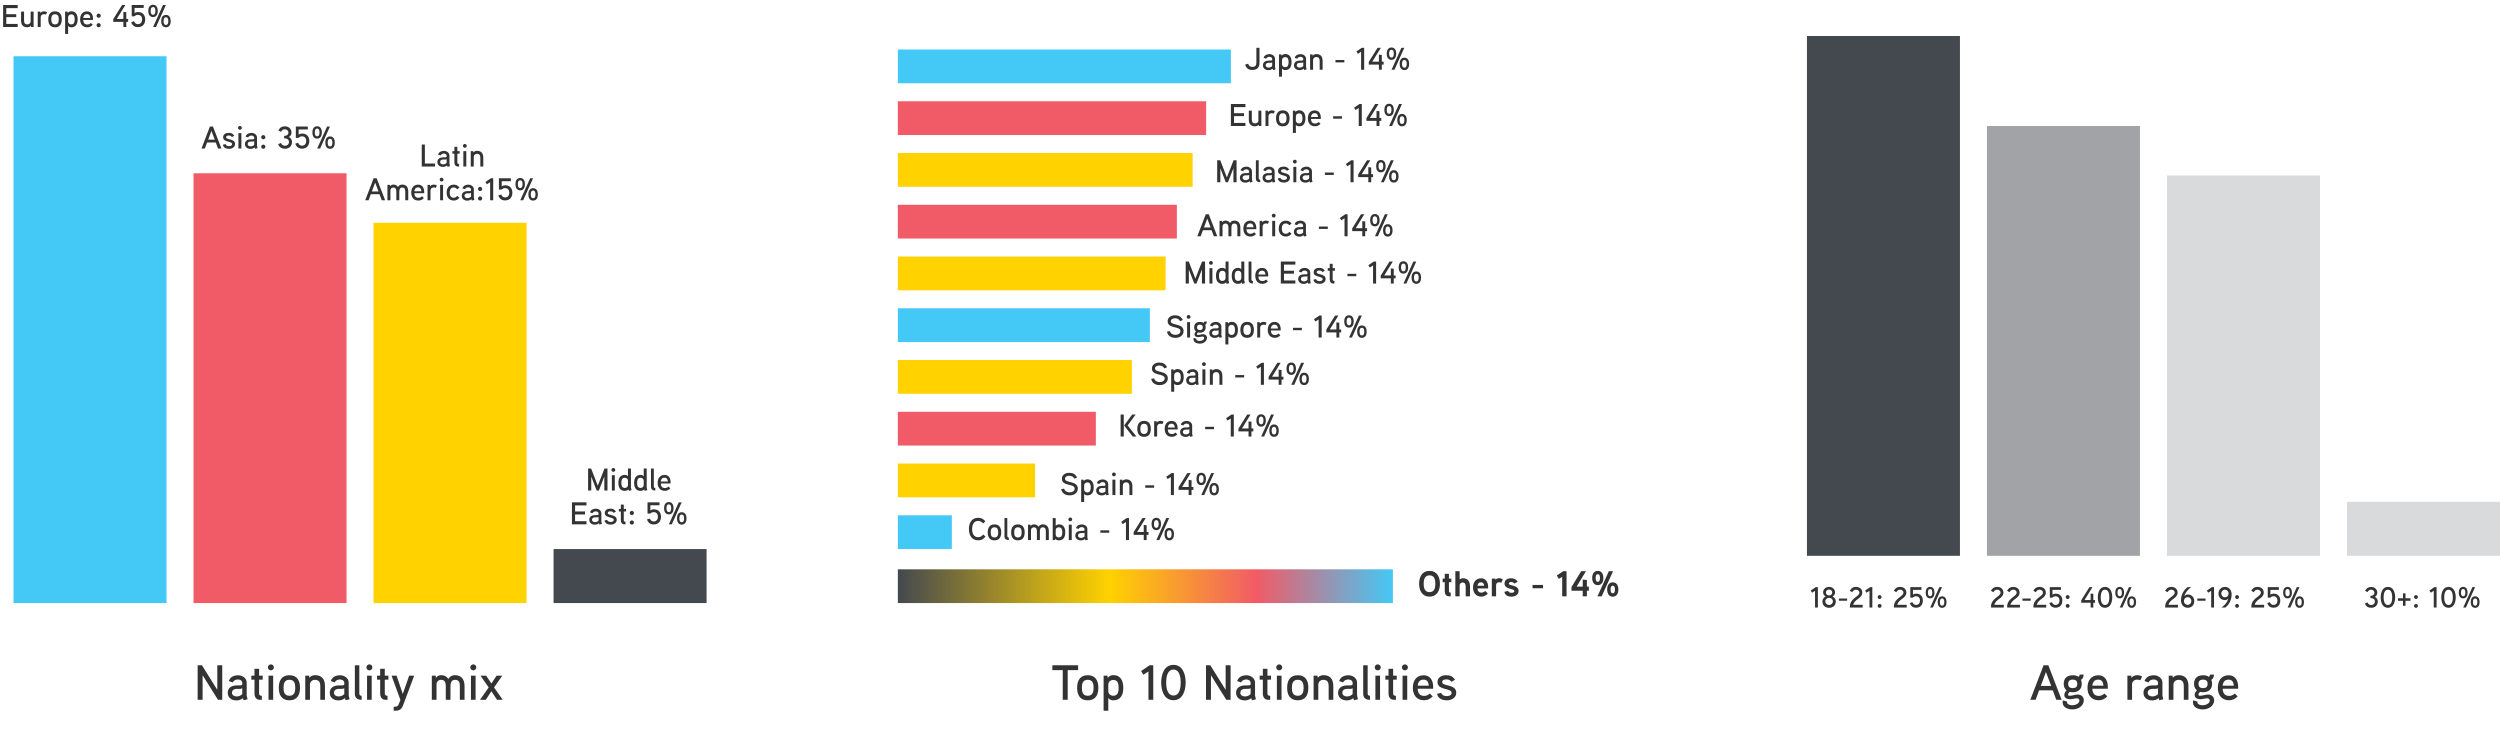 <svg width="1111" height="324" viewBox="0 0 1111 324" fill="none" xmlns="http://www.w3.org/2000/svg">
<path d="M98.768 295.644H96.568V306.578L89.748 295.644H87.834V311H90.034V300.066L96.876 311H98.768V295.644ZM109.628 309.13V303.322C109.628 301.364 107.692 300.088 105.844 300.088C103.842 300.088 102.302 300.858 101.664 302.662L103.446 303.278C103.864 302.31 104.81 301.958 105.8 301.958C106.724 301.958 107.67 302.53 107.67 303.498V304.18C107.428 304.51 107.054 304.598 106.636 304.598C106.636 304.598 105.448 304.598 104.986 304.598C102.566 304.708 101.202 305.918 101.202 307.876C101.202 310.098 102.984 311.264 105.096 311.264C106.108 311.264 107.098 310.956 107.978 310.252L108.242 311.198L110.024 310.758L109.628 309.13ZM107.67 308.47C106.922 309.152 106.13 309.504 105.14 309.504C104.194 309.504 103.094 308.998 103.094 307.876C103.094 306.644 104.084 306.16 105.14 306.138H106.636C107.01 306.138 107.23 306.094 107.67 305.852V308.47ZM116.743 300.264H115.137V297.228H113.091V300.264H111.683V302.046H113.091V308.206C113.091 309.79 113.861 311 115.577 311H116.369V309.218C115.489 309.218 115.137 308.888 115.137 308.052V302.046H116.743V300.264ZM121.707 296.59C121.707 295.842 121.113 295.248 120.365 295.248C119.639 295.248 119.045 295.842 119.045 296.59C119.045 297.316 119.639 297.91 120.365 297.91C121.113 297.91 121.707 297.316 121.707 296.59ZM121.399 300.264H119.331V311H121.399V300.264ZM133.327 305.654C133.327 302.486 132.051 300.066 128.619 300.066C125.165 300.066 123.889 302.486 123.889 305.654C123.889 308.822 125.165 311.22 128.619 311.22C132.051 311.22 133.327 308.822 133.327 305.654ZM131.215 305.654C131.215 307.436 130.819 309.196 128.597 309.196C126.375 309.196 126.001 307.436 126.001 305.654C126.001 303.872 126.375 302.09 128.619 302.09C130.841 302.09 131.215 303.872 131.215 305.654ZM144.412 304.928C144.412 301.98 143.18 300.044 140.034 300.044C139.154 300.044 138.076 300.396 137.46 301.21L137.394 300.264H135.656V311H137.746V304.18C137.746 303.124 138.67 302.112 139.946 302.112C141.882 302.112 142.344 303.322 142.344 304.972V311H144.412V304.928ZM154.96 309.13V303.322C154.96 301.364 153.024 300.088 151.176 300.088C149.174 300.088 147.634 300.858 146.996 302.662L148.778 303.278C149.196 302.31 150.142 301.958 151.132 301.958C152.056 301.958 153.002 302.53 153.002 303.498V304.18C152.76 304.51 152.386 304.598 151.968 304.598C151.968 304.598 150.78 304.598 150.318 304.598C147.898 304.708 146.534 305.918 146.534 307.876C146.534 310.098 148.316 311.264 150.428 311.264C151.44 311.264 152.43 310.956 153.31 310.252L153.574 311.198L155.356 310.758L154.96 309.13ZM153.002 308.47C152.254 309.152 151.462 309.504 150.472 309.504C149.526 309.504 148.426 308.998 148.426 307.876C148.426 306.644 149.416 306.16 150.472 306.138H151.968C152.342 306.138 152.562 306.094 153.002 305.852V308.47ZM160.711 309.218C159.941 309.174 159.677 308.778 159.677 308.162V295.644H157.697V308.206C157.697 310.208 158.753 310.956 160.733 311L160.711 309.218ZM165.492 296.59C165.492 295.842 164.898 295.248 164.15 295.248C163.424 295.248 162.83 295.842 162.83 296.59C162.83 297.316 163.424 297.91 164.15 297.91C164.898 297.91 165.492 297.316 165.492 296.59ZM165.184 300.264H163.116V311H165.184V300.264ZM172.602 300.264H170.996V297.228H168.95V300.264H167.542V302.046H168.95V308.206C168.95 309.79 169.72 311 171.436 311H172.228V309.218C171.348 309.218 170.996 308.888 170.996 308.052V302.046H172.602V300.264ZM181.834 300.264L178.996 308.404L176.246 300.264H174.002L177.94 311.044L177.214 312.914C176.906 313.728 176.51 314.08 175.3 314.08H174.948V315.862H175.322C177.126 315.884 178.38 315.466 179.084 313.552L184.056 300.264H181.834ZM206.444 304.928C206.444 302.112 205.212 300.044 202.22 300.044C200.944 300.044 199.976 300.528 199.25 301.716C198.37 300.484 197.402 300.044 195.994 300.044C195.202 300.044 194.322 300.396 193.706 301.21L193.64 300.264H191.902V311H193.992V304.004C193.992 302.97 194.916 302.112 195.972 302.112C197.798 302.112 198.106 303.454 198.106 304.928V311H200.196V305.236C200.196 303.872 200.372 302.112 202.22 302.112C204.068 302.112 204.354 303.454 204.354 304.928V311H206.444V304.928ZM211.662 296.59C211.662 295.842 211.068 295.248 210.32 295.248C209.594 295.248 209 295.842 209 296.59C209 297.316 209.594 297.91 210.32 297.91C211.068 297.91 211.662 297.316 211.662 296.59ZM211.354 300.264H209.286V311H211.354V300.264ZM219.564 305.5L223.216 300.264H220.686L218.376 303.74L216.044 300.264H213.514L217.166 305.5L213.316 311H215.868L218.376 307.194L220.884 311H223.414L219.564 305.5Z" fill="#333333"/>
<path d="M479.106 295.644H467.666V297.8H472.286V311H474.486V297.8H479.106V295.644ZM488.11 305.654C488.11 302.486 486.834 300.066 483.402 300.066C479.948 300.066 478.672 302.486 478.672 305.654C478.672 308.822 479.948 311.22 483.402 311.22C486.834 311.22 488.11 308.822 488.11 305.654ZM485.998 305.654C485.998 307.436 485.602 309.196 483.38 309.196C481.158 309.196 480.784 307.436 480.784 305.654C480.784 303.872 481.158 302.09 483.402 302.09C485.624 302.09 485.998 303.872 485.998 305.654ZM499.195 305.676C499.195 302.706 498.117 300.022 494.751 300.022C493.915 300.022 492.903 300.374 492.243 301.254L492.177 300.264H490.439V315.84H492.529V310.208C493.167 311 494.003 311.22 494.729 311.22C498.095 311.22 499.195 308.668 499.195 305.676ZM497.127 305.676C497.127 307.26 496.885 309.196 494.729 309.196C493.497 309.196 492.529 308.294 492.529 307.172V304.158C492.529 303.08 493.519 302.156 494.729 302.156C496.885 302.156 497.127 304.092 497.127 305.676ZM512.504 295.644H510.876L507.114 298.218L508.104 299.846L510.37 298.394V311H512.504V295.644ZM526.907 303.3C526.907 299.78 525.653 295.468 521.495 295.468C517.293 295.468 516.039 299.802 516.039 303.322C516.039 306.82 517.293 311.176 521.495 311.176C525.653 311.176 526.907 306.798 526.907 303.3ZM524.707 303.322C524.707 305.302 524.377 309.086 521.495 309.086C518.613 309.086 518.239 305.302 518.239 303.322C518.239 301.298 518.613 297.558 521.495 297.558C524.333 297.558 524.707 301.32 524.707 303.322ZM546.879 295.644H544.679V306.578L537.859 295.644H535.945V311H538.145V300.066L544.987 311H546.879V295.644ZM557.739 309.13V303.322C557.739 301.364 555.803 300.088 553.955 300.088C551.953 300.088 550.413 300.858 549.775 302.662L551.557 303.278C551.975 302.31 552.921 301.958 553.911 301.958C554.835 301.958 555.781 302.53 555.781 303.498V304.18C555.539 304.51 555.165 304.598 554.747 304.598C554.747 304.598 553.559 304.598 553.097 304.598C550.677 304.708 549.313 305.918 549.313 307.876C549.313 310.098 551.095 311.264 553.207 311.264C554.219 311.264 555.209 310.956 556.089 310.252L556.353 311.198L558.135 310.758L557.739 309.13ZM555.781 308.47C555.033 309.152 554.241 309.504 553.251 309.504C552.305 309.504 551.205 308.998 551.205 307.876C551.205 306.644 552.195 306.16 553.251 306.138H554.747C555.121 306.138 555.341 306.094 555.781 305.852V308.47ZM564.854 300.264H563.248V297.228H561.202V300.264H559.794V302.046H561.202V308.206C561.202 309.79 561.972 311 563.688 311H564.48V309.218C563.6 309.218 563.248 308.888 563.248 308.052V302.046H564.854V300.264ZM569.818 296.59C569.818 295.842 569.224 295.248 568.476 295.248C567.75 295.248 567.156 295.842 567.156 296.59C567.156 297.316 567.75 297.91 568.476 297.91C569.224 297.91 569.818 297.316 569.818 296.59ZM569.51 300.264H567.442V311H569.51V300.264ZM581.439 305.654C581.439 302.486 580.163 300.066 576.731 300.066C573.277 300.066 572.001 302.486 572.001 305.654C572.001 308.822 573.277 311.22 576.731 311.22C580.163 311.22 581.439 308.822 581.439 305.654ZM579.327 305.654C579.327 307.436 578.931 309.196 576.709 309.196C574.487 309.196 574.113 307.436 574.113 305.654C574.113 303.872 574.487 302.09 576.731 302.09C578.953 302.09 579.327 303.872 579.327 305.654ZM592.523 304.928C592.523 301.98 591.291 300.044 588.145 300.044C587.265 300.044 586.187 300.396 585.571 301.21L585.505 300.264H583.767V311H585.857V304.18C585.857 303.124 586.781 302.112 588.057 302.112C589.993 302.112 590.455 303.322 590.455 304.972V311H592.523V304.928ZM603.071 309.13V303.322C603.071 301.364 601.135 300.088 599.287 300.088C597.285 300.088 595.745 300.858 595.107 302.662L596.889 303.278C597.307 302.31 598.253 301.958 599.243 301.958C600.167 301.958 601.113 302.53 601.113 303.498V304.18C600.871 304.51 600.497 304.598 600.079 304.598C600.079 304.598 598.891 304.598 598.429 304.598C596.009 304.708 594.645 305.918 594.645 307.876C594.645 310.098 596.427 311.264 598.539 311.264C599.551 311.264 600.541 310.956 601.421 310.252L601.685 311.198L603.467 310.758L603.071 309.13ZM601.113 308.47C600.365 309.152 599.573 309.504 598.583 309.504C597.637 309.504 596.537 308.998 596.537 307.876C596.537 306.644 597.527 306.16 598.583 306.138H600.079C600.453 306.138 600.673 306.094 601.113 305.852V308.47ZM608.822 309.218C608.052 309.174 607.788 308.778 607.788 308.162V295.644H605.808V308.206C605.808 310.208 606.864 310.956 608.844 311L608.822 309.218ZM613.603 296.59C613.603 295.842 613.009 295.248 612.261 295.248C611.535 295.248 610.941 295.842 610.941 296.59C610.941 297.316 611.535 297.91 612.261 297.91C613.009 297.91 613.603 297.316 613.603 296.59ZM613.295 300.264H611.227V311H613.295V300.264ZM620.714 300.264H619.108V297.228H617.062V300.264H615.654V302.046H617.062V308.206C617.062 309.79 617.832 311 619.548 311H620.34V309.218C619.46 309.218 619.108 308.888 619.108 308.052V302.046H620.714V300.264ZM625.677 296.59C625.677 295.842 625.083 295.248 624.335 295.248C623.609 295.248 623.015 295.842 623.015 296.59C623.015 297.316 623.609 297.91 624.335 297.91C625.083 297.91 625.677 297.316 625.677 296.59ZM625.369 300.264H623.301V311H625.369V300.264ZM636.902 305.236C636.902 302.244 635.45 300.088 632.7 300.088C629.4 300.088 627.86 302.552 627.86 305.654C627.86 308.8 629.51 311.198 632.854 311.198C634.46 311.198 635.626 310.56 636.682 309.46L635.362 308.184C634.768 308.844 633.932 309.262 632.876 309.262C630.896 309.262 630.082 307.92 630.016 306.072H636.902V305.236ZM630.016 304.708C630.192 303.08 630.962 302.024 632.634 302.024C634.262 302.024 634.856 303.212 634.966 304.708H630.016ZM647.16 307.854C647.16 303.872 640.912 305.148 640.912 303.124C640.912 302.09 642.1 301.914 642.804 301.914C643.706 301.914 644.498 302.222 645.004 302.992L646.61 302.112C645.642 300.572 644.52 300.066 642.628 300.066C640.648 300.066 638.822 301.012 638.822 303.124C638.822 306.908 645.092 305.61 645.092 307.942C645.092 309.042 643.816 309.35 642.98 309.35C641.726 309.35 640.802 308.932 640.45 307.876L638.624 308.36C639.13 310.472 640.89 311.22 643.024 311.22C645.048 311.22 647.16 310.076 647.16 307.854Z" fill="#333333"/>
<path d="M910.275 295.644H908.163L902.267 311H904.621L906.183 306.776H912.255L913.817 311H916.193L910.275 295.644ZM906.909 304.84L909.219 298.658L911.551 304.84H906.909ZM925.125 303.916C925.125 303.344 925.037 302.772 924.795 302.112C925.697 301.606 925.939 300.682 925.961 299.802H924.201C924.201 300.198 924.047 300.528 923.695 300.77C922.925 300.22 922.023 300.088 921.121 300.088C918.635 300.088 917.117 301.386 917.117 303.894C917.117 304.972 917.425 306.072 918.415 306.798C917.733 307.392 917.381 308.14 917.381 308.888C917.381 310.23 918.701 310.736 919.933 310.736C920.967 310.736 921.935 310.34 922.969 310.34C923.497 310.34 924.091 310.626 924.091 311.286C924.091 312.694 922.243 313.42 920.879 313.42C919.911 313.42 918.591 313.002 918.591 312.1C918.591 311.99 918.591 311.902 918.613 311.792L916.787 311.242C916.677 311.528 916.633 311.836 916.633 312.144C916.633 314.432 919.031 315.268 921.077 315.268C923.453 315.268 926.049 313.75 926.049 311.198C926.049 309.636 924.861 308.646 923.299 308.646C922.089 308.646 920.945 309.196 919.735 309.196C919.405 309.196 919.053 309.13 919.053 308.69C919.053 308.162 919.449 307.744 919.889 307.458C920.307 307.59 920.659 307.634 921.055 307.634C923.519 307.634 925.125 306.358 925.125 303.916ZM923.145 303.894C923.145 305.214 922.419 305.808 921.121 305.808C919.823 305.808 919.097 305.214 919.097 303.894C919.097 302.596 919.889 302.002 921.121 302.002C922.353 302.002 923.145 302.596 923.145 303.894ZM936.72 305.236C936.72 302.244 935.268 300.088 932.518 300.088C929.218 300.088 927.678 302.552 927.678 305.654C927.678 308.8 929.328 311.198 932.672 311.198C934.278 311.198 935.444 310.56 936.5 309.46L935.18 308.184C934.586 308.844 933.75 309.262 932.694 309.262C930.714 309.262 929.9 307.92 929.834 306.072H936.72V305.236ZM929.834 304.708C930.01 303.08 930.78 302.024 932.452 302.024C934.08 302.024 934.674 303.212 934.784 304.708H929.834ZM951.951 300.66C951.247 300.242 950.565 300.044 949.795 300.044C948.673 300.044 947.573 300.616 947.221 301.276L947.155 300.264H945.417V311H947.485V304.092C947.485 302.882 948.497 302.024 949.795 302.024C950.235 302.024 950.719 302.156 951.159 302.31L951.951 300.66ZM960.983 309.13V303.322C960.983 301.364 959.047 300.088 957.199 300.088C955.197 300.088 953.657 300.858 953.019 302.662L954.801 303.278C955.219 302.31 956.165 301.958 957.155 301.958C958.079 301.958 959.025 302.53 959.025 303.498V304.18C958.783 304.51 958.409 304.598 957.991 304.598C957.991 304.598 956.803 304.598 956.341 304.598C953.921 304.708 952.557 305.918 952.557 307.876C952.557 310.098 954.339 311.264 956.451 311.264C957.463 311.264 958.453 310.956 959.333 310.252L959.597 311.198L961.379 310.758L960.983 309.13ZM959.025 308.47C958.277 309.152 957.485 309.504 956.495 309.504C955.549 309.504 954.449 308.998 954.449 307.876C954.449 306.644 955.439 306.16 956.495 306.138H957.991C958.365 306.138 958.585 306.094 959.025 305.852V308.47ZM972.543 304.928C972.543 301.98 971.311 300.044 968.165 300.044C967.285 300.044 966.207 300.396 965.591 301.21L965.525 300.264H963.787V311H965.877V304.18C965.877 303.124 966.801 302.112 968.077 302.112C970.013 302.112 970.475 303.322 970.475 304.972V311H972.543V304.928ZM983.047 303.916C983.047 303.344 982.959 302.772 982.717 302.112C983.619 301.606 983.861 300.682 983.883 299.802H982.123C982.123 300.198 981.969 300.528 981.617 300.77C980.847 300.22 979.945 300.088 979.043 300.088C976.557 300.088 975.039 301.386 975.039 303.894C975.039 304.972 975.347 306.072 976.337 306.798C975.655 307.392 975.303 308.14 975.303 308.888C975.303 310.23 976.623 310.736 977.855 310.736C978.889 310.736 979.857 310.34 980.891 310.34C981.419 310.34 982.013 310.626 982.013 311.286C982.013 312.694 980.165 313.42 978.801 313.42C977.833 313.42 976.513 313.002 976.513 312.1C976.513 311.99 976.513 311.902 976.535 311.792L974.709 311.242C974.599 311.528 974.555 311.836 974.555 312.144C974.555 314.432 976.953 315.268 978.999 315.268C981.375 315.268 983.971 313.75 983.971 311.198C983.971 309.636 982.783 308.646 981.221 308.646C980.011 308.646 978.867 309.196 977.657 309.196C977.327 309.196 976.975 309.13 976.975 308.69C976.975 308.162 977.371 307.744 977.811 307.458C978.229 307.59 978.581 307.634 978.977 307.634C981.441 307.634 983.047 306.358 983.047 303.916ZM981.067 303.894C981.067 305.214 980.341 305.808 979.043 305.808C977.745 305.808 977.019 305.214 977.019 303.894C977.019 302.596 977.811 302.002 979.043 302.002C980.275 302.002 981.067 302.596 981.067 303.894ZM994.642 305.236C994.642 302.244 993.19 300.088 990.44 300.088C987.14 300.088 985.6 302.552 985.6 305.654C985.6 308.8 987.25 311.198 990.594 311.198C992.2 311.198 993.366 310.56 994.422 309.46L993.102 308.184C992.508 308.844 991.672 309.262 990.616 309.262C988.636 309.262 987.822 307.92 987.756 306.072H994.642V305.236ZM987.756 304.708C987.932 303.08 988.702 302.024 990.374 302.024C992.002 302.024 992.596 303.212 992.706 304.708H987.756Z" fill="#333333"/>
<path d="M7.859 10.628H2.791V7.618H7.215V6.302H2.791V3.6H7.859V2.228H1.391V12H7.859V10.628ZM14.929 5.168H13.613V9.578C13.613 10.348 12.871 10.838 12.199 10.838C10.967 10.838 10.687 10.124 10.687 9.06V5.168H9.357V9.144C9.357 11.02 10.225 12.126 12.171 12.126C12.703 12.126 13.291 11.916 13.781 11.426L13.823 12H14.929V5.168ZM20.928 5.42C20.48 5.154 20.046 5.028 19.556 5.028C18.842 5.028 18.142 5.392 17.918 5.812L17.876 5.168H16.77V12H18.086V7.604C18.086 6.834 18.73 6.288 19.556 6.288C19.836 6.288 20.144 6.372 20.424 6.47L20.928 5.42ZM27.456 8.598C27.456 6.582 26.644 5.042 24.46 5.042C22.262 5.042 21.45 6.582 21.45 8.598C21.45 10.614 22.262 12.14 24.46 12.14C26.644 12.14 27.456 10.614 27.456 8.598ZM26.112 8.598C26.112 9.732 25.86 10.852 24.446 10.852C23.032 10.852 22.794 9.732 22.794 8.598C22.794 7.464 23.032 6.33 24.46 6.33C25.874 6.33 26.112 7.464 26.112 8.598ZM34.51 8.612C34.51 6.722 33.824 5.014 31.682 5.014C31.15 5.014 30.506 5.238 30.086 5.798L30.044 5.168H28.938V15.08H30.268V11.496C30.674 12 31.206 12.14 31.668 12.14C33.81 12.14 34.51 10.516 34.51 8.612ZM33.194 8.612C33.194 9.62 33.04 10.852 31.668 10.852C30.884 10.852 30.268 10.278 30.268 9.564V7.646C30.268 6.96 30.898 6.372 31.668 6.372C33.04 6.372 33.194 7.604 33.194 8.612ZM41.355 8.332C41.355 6.428 40.431 5.056 38.681 5.056C36.581 5.056 35.601 6.624 35.601 8.598C35.601 10.6 36.651 12.126 38.779 12.126C39.801 12.126 40.543 11.72 41.215 11.02L40.375 10.208C39.997 10.628 39.465 10.894 38.793 10.894C37.533 10.894 37.015 10.04 36.973 8.864H41.355V8.332ZM36.973 7.996C37.085 6.96 37.575 6.288 38.639 6.288C39.675 6.288 40.053 7.044 40.123 7.996H36.973ZM44.774 6.974C44.774 6.456 44.354 6.036 43.836 6.036C43.332 6.036 42.912 6.456 42.912 6.974C42.912 7.478 43.332 7.898 43.836 7.898C44.354 7.898 44.774 7.478 44.774 6.974ZM44.774 11.202C44.774 10.684 44.354 10.278 43.836 10.278C43.332 10.278 42.912 10.684 42.912 11.202C42.912 11.72 43.332 12.126 43.836 12.126C44.354 12.126 44.774 11.72 44.774 11.202ZM56.946 8.416H56.12V5.434L54.832 5.266V8.416H51.892L55.714 2.228H54.244L50.338 8.5V9.704H54.832V12H56.12V9.704H56.946V8.416ZM64.531 8.626C64.531 6.722 63.397 5.336 61.353 5.336C60.849 5.336 60.317 5.448 59.799 5.84V3.53H63.859V2.228H58.539V7.254H59.743C60.191 6.82 60.653 6.596 61.297 6.596C62.557 6.596 63.173 7.534 63.173 8.626C63.173 9.76 62.557 10.74 61.283 10.74C60.415 10.74 59.841 10.194 59.561 9.438L58.287 9.844C58.749 11.216 59.757 12.07 61.269 12.07C63.383 12.07 64.531 10.642 64.531 8.626ZM75.871 9.382C75.871 8.01 75.325 6.624 73.743 6.624C72.174 6.624 71.629 8.01 71.629 9.382C71.629 10.754 72.174 12.14 73.743 12.14C75.325 12.14 75.871 10.754 75.871 9.382ZM72.427 2.228L68.031 12H69.332L73.715 2.228H72.427ZM70.117 4.846C70.117 3.474 69.57 2.102 68.016 2.102C66.434 2.102 65.888 3.488 65.888 4.846C65.888 6.218 66.434 7.604 68.016 7.604C69.57 7.604 70.117 6.218 70.117 4.846ZM74.793 9.382C74.793 10.082 74.666 11.09 73.743 11.09C72.832 11.09 72.692 10.082 72.692 9.382C72.692 8.682 72.832 7.674 73.743 7.674C74.666 7.674 74.793 8.682 74.793 9.382ZM69.052 4.846C69.052 5.546 68.927 6.568 68.016 6.568C67.079 6.568 66.966 5.546 66.966 4.846C66.966 4.146 67.079 3.138 68.016 3.138C68.927 3.138 69.052 4.146 69.052 4.846Z" fill="#333333"/>
<path d="M807.866 260.926H806.904L804.681 262.447L805.266 263.409L806.605 262.551V270H807.866V260.926ZM815.831 267.309C815.831 266.36 815.337 265.554 814.375 265.073C815.142 264.722 815.493 263.929 815.493 263.253C815.493 261.797 814.271 260.809 812.841 260.809C811.411 260.809 810.189 261.797 810.189 263.253C810.189 263.929 810.579 264.735 811.32 265.073C810.371 265.541 809.877 266.386 809.877 267.309C809.877 269.012 811.151 270.117 812.841 270.117C814.544 270.117 815.831 269.012 815.831 267.309ZM814.245 263.292C814.245 264.098 813.621 264.618 812.841 264.618C812.074 264.618 811.424 264.111 811.424 263.292C811.424 262.512 812.1 261.979 812.841 261.979C813.595 261.979 814.245 262.512 814.245 263.292ZM814.531 267.257C814.531 268.206 813.777 268.856 812.854 268.856C811.957 268.856 811.164 268.193 811.164 267.27C811.164 266.308 811.905 265.671 812.841 265.671C813.777 265.671 814.531 266.295 814.531 267.257ZM820.873 265.983H817.207V266.971H820.873V265.983ZM827.763 268.778H823.551C824.214 266.152 827.594 265.944 827.594 263.37C827.594 261.732 826.359 260.809 824.747 260.809C823.473 260.809 822.641 261.433 822.043 262.538L823.135 263.175C823.46 262.564 824.045 262.044 824.76 262.044C825.553 262.044 826.307 262.499 826.307 263.37C826.307 265.138 822.55 265.606 822.082 269.155V270H827.763V268.778ZM832.063 260.926H831.101L828.878 262.447L829.463 263.409L830.802 262.551V270H832.063V260.926ZM836.167 265.333C836.167 264.852 835.777 264.462 835.296 264.462C834.828 264.462 834.438 264.852 834.438 265.333C834.438 265.801 834.828 266.191 835.296 266.191C835.777 266.191 836.167 265.801 836.167 265.333ZM836.167 269.259C836.167 268.778 835.777 268.401 835.296 268.401C834.828 268.401 834.438 268.778 834.438 269.259C834.438 269.74 834.828 270.117 835.296 270.117C835.777 270.117 836.167 269.74 836.167 269.259ZM847.339 268.778H843.127C843.79 266.152 847.17 265.944 847.17 263.37C847.17 261.732 845.935 260.809 844.323 260.809C843.049 260.809 842.217 261.433 841.619 262.538L842.711 263.175C843.036 262.564 843.621 262.044 844.336 262.044C845.129 262.044 845.883 262.499 845.883 263.37C845.883 265.138 842.126 265.606 841.658 269.155V270H847.339V268.778ZM854.512 266.867C854.512 265.099 853.459 263.812 851.561 263.812C851.093 263.812 850.599 263.916 850.118 264.28V262.135H853.888V260.926H848.948V265.593H850.066C850.482 265.19 850.911 264.982 851.509 264.982C852.679 264.982 853.251 265.853 853.251 266.867C853.251 267.92 852.679 268.83 851.496 268.83C850.69 268.83 850.157 268.323 849.897 267.621L848.714 267.998C849.143 269.272 850.079 270.065 851.483 270.065C853.446 270.065 854.512 268.739 854.512 266.867ZM865.042 267.569C865.042 266.295 864.535 265.008 863.066 265.008C861.61 265.008 861.103 266.295 861.103 267.569C861.103 268.843 861.61 270.13 863.066 270.13C864.535 270.13 865.042 268.843 865.042 267.569ZM861.844 260.926L857.762 270H858.971L863.04 260.926H861.844ZM859.699 263.357C859.699 262.083 859.192 260.809 857.749 260.809C856.28 260.809 855.773 262.096 855.773 263.357C855.773 264.631 856.28 265.918 857.749 265.918C859.192 265.918 859.699 264.631 859.699 263.357ZM864.041 267.569C864.041 268.219 863.924 269.155 863.066 269.155C862.221 269.155 862.091 268.219 862.091 267.569C862.091 266.919 862.221 265.983 863.066 265.983C863.924 265.983 864.041 266.919 864.041 267.569ZM858.711 263.357C858.711 264.007 858.594 264.956 857.749 264.956C856.878 264.956 856.774 264.007 856.774 263.357C856.774 262.707 856.878 261.771 857.749 261.771C858.594 261.771 858.711 262.707 858.711 263.357Z" fill="#333333"/>
<path d="M890.492 268.778H886.28C886.943 266.152 890.323 265.944 890.323 263.37C890.323 261.732 889.088 260.809 887.476 260.809C886.202 260.809 885.37 261.433 884.772 262.538L885.864 263.175C886.189 262.564 886.774 262.044 887.489 262.044C888.282 262.044 889.036 262.499 889.036 263.37C889.036 265.138 885.279 265.606 884.811 269.155V270H890.492V268.778ZM897.664 268.778H893.452C894.115 266.152 897.495 265.944 897.495 263.37C897.495 261.732 896.26 260.809 894.648 260.809C893.374 260.809 892.542 261.433 891.944 262.538L893.036 263.175C893.361 262.564 893.946 262.044 894.661 262.044C895.454 262.044 896.208 262.499 896.208 263.37C896.208 265.138 892.451 265.606 891.983 269.155V270H897.664V268.778ZM902.442 265.983H898.776V266.971H902.442V265.983ZM909.331 268.778H905.119C905.782 266.152 909.162 265.944 909.162 263.37C909.162 261.732 907.927 260.809 906.315 260.809C905.041 260.809 904.209 261.433 903.611 262.538L904.703 263.175C905.028 262.564 905.613 262.044 906.328 262.044C907.121 262.044 907.875 262.499 907.875 263.37C907.875 265.138 904.118 265.606 903.65 269.155V270H909.331V268.778ZM916.504 266.867C916.504 265.099 915.451 263.812 913.553 263.812C913.085 263.812 912.591 263.916 912.11 264.28V262.135H915.88V260.926H910.94V265.593H912.058C912.474 265.19 912.903 264.982 913.501 264.982C914.671 264.982 915.243 265.853 915.243 266.867C915.243 267.92 914.671 268.83 913.488 268.83C912.682 268.83 912.149 268.323 911.889 267.621L910.706 267.998C911.135 269.272 912.071 270.065 913.475 270.065C915.438 270.065 916.504 268.739 916.504 266.867ZM919.741 265.333C919.741 264.852 919.351 264.462 918.87 264.462C918.402 264.462 918.012 264.852 918.012 265.333C918.012 265.801 918.402 266.191 918.87 266.191C919.351 266.191 919.741 265.801 919.741 265.333ZM919.741 269.259C919.741 268.778 919.351 268.401 918.87 268.401C918.402 268.401 918.012 268.778 918.012 269.259C918.012 269.74 918.402 270.117 918.87 270.117C919.351 270.117 919.741 269.74 919.741 269.259ZM931.043 266.672H930.276V263.903L929.08 263.747V266.672H926.35L929.899 260.926H928.534L924.907 266.75V267.868H929.08V270H930.276V267.868H931.043V266.672ZM938.684 265.45C938.684 263.37 937.943 260.822 935.486 260.822C933.003 260.822 932.262 263.383 932.262 265.463C932.262 267.53 933.003 270.104 935.486 270.104C937.943 270.104 938.684 267.517 938.684 265.45ZM937.384 265.463C937.384 266.633 937.189 268.869 935.486 268.869C933.783 268.869 933.562 266.633 933.562 265.463C933.562 264.267 933.783 262.057 935.486 262.057C937.163 262.057 937.384 264.28 937.384 265.463ZM949.289 267.569C949.289 266.295 948.782 265.008 947.313 265.008C945.857 265.008 945.35 266.295 945.35 267.569C945.35 268.843 945.857 270.13 947.313 270.13C948.782 270.13 949.289 268.843 949.289 267.569ZM946.091 260.926L942.009 270H943.218L947.287 260.926H946.091ZM943.946 263.357C943.946 262.083 943.439 260.809 941.996 260.809C940.527 260.809 940.02 262.096 940.02 263.357C940.02 264.631 940.527 265.918 941.996 265.918C943.439 265.918 943.946 264.631 943.946 263.357ZM948.288 267.569C948.288 268.219 948.171 269.155 947.313 269.155C946.468 269.155 946.338 268.219 946.338 267.569C946.338 266.919 946.468 265.983 947.313 265.983C948.171 265.983 948.288 266.919 948.288 267.569ZM942.958 263.357C942.958 264.007 942.841 264.956 941.996 264.956C941.125 264.956 941.021 264.007 941.021 263.357C941.021 262.707 941.125 261.771 941.996 261.771C942.841 261.771 942.958 262.707 942.958 263.357Z" fill="#333333"/>
<path d="M967.894 268.778H963.682C964.345 266.152 967.725 265.944 967.725 263.37C967.725 261.732 966.49 260.809 964.878 260.809C963.604 260.809 962.772 261.433 962.174 262.538L963.266 263.175C963.591 262.564 964.176 262.044 964.891 262.044C965.684 262.044 966.438 262.499 966.438 263.37C966.438 265.138 962.681 265.606 962.213 269.155V270H967.894V268.778ZM975.119 267.14C975.119 265.489 974.027 264.189 972.311 264.189C971.622 264.189 971.102 264.449 970.699 264.995C971.18 263.253 972.311 262.005 973.715 260.926H972.168C970.322 262.304 969.23 264.475 969.23 266.802C969.23 268.57 970.322 270.091 972.207 270.091C973.975 270.091 975.119 268.882 975.119 267.14ZM973.845 267.114C973.845 268.037 973.143 268.804 972.194 268.804C971.271 268.804 970.53 268.024 970.53 267.114C970.53 266.178 971.232 265.372 972.181 265.372C973.182 265.372 973.845 266.152 973.845 267.114ZM980.149 265.983H976.483V266.971H980.149V265.983ZM983.912 260.926H982.95L980.727 262.447L981.312 263.409L982.651 262.551V270H983.912V260.926ZM991.734 264.124C991.734 262.369 990.681 260.822 988.796 260.822C987.054 260.822 985.897 262.122 985.897 263.825C985.897 265.437 987.054 266.672 988.705 266.672C989.225 266.672 989.81 266.568 990.265 265.957C989.797 267.803 988.536 268.986 987.262 270H988.913C990.824 268.557 991.734 266.347 991.734 264.124ZM990.382 263.734C990.382 264.644 989.745 265.437 988.77 265.437C987.821 265.437 987.132 264.657 987.132 263.747C987.132 262.85 987.808 262.057 988.757 262.057C989.68 262.057 990.382 262.837 990.382 263.734ZM995.011 265.333C995.011 264.852 994.621 264.462 994.14 264.462C993.672 264.462 993.282 264.852 993.282 265.333C993.282 265.801 993.672 266.191 994.14 266.191C994.621 266.191 995.011 265.801 995.011 265.333ZM995.011 269.259C995.011 268.778 994.621 268.401 994.14 268.401C993.672 268.401 993.282 268.778 993.282 269.259C993.282 269.74 993.672 270.117 994.14 270.117C994.621 270.117 995.011 269.74 995.011 269.259ZM1006.18 268.778H1001.97C1002.63 266.152 1006.01 265.944 1006.01 263.37C1006.01 261.732 1004.78 260.809 1003.17 260.809C1001.89 260.809 1001.06 261.433 1000.46 262.538L1001.56 263.175C1001.88 262.564 1002.47 262.044 1003.18 262.044C1003.97 262.044 1004.73 262.499 1004.73 263.37C1004.73 265.138 1000.97 265.606 1000.5 269.155V270H1006.18V268.778ZM1013.36 266.867C1013.36 265.099 1012.3 263.812 1010.41 263.812C1009.94 263.812 1009.44 263.916 1008.96 264.28V262.135H1012.73V260.926H1007.79V265.593H1008.91C1009.33 265.19 1009.76 264.982 1010.35 264.982C1011.52 264.982 1012.1 265.853 1012.1 266.867C1012.1 267.92 1011.52 268.83 1010.34 268.83C1009.53 268.83 1009 268.323 1008.74 267.621L1007.56 267.998C1007.99 269.272 1008.92 270.065 1010.33 270.065C1012.29 270.065 1013.36 268.739 1013.36 266.867ZM1023.89 267.569C1023.89 266.295 1023.38 265.008 1021.91 265.008C1020.45 265.008 1019.95 266.295 1019.95 267.569C1019.95 268.843 1020.45 270.13 1021.91 270.13C1023.38 270.13 1023.89 268.843 1023.89 267.569ZM1020.69 260.926L1016.61 270H1017.82L1021.88 260.926H1020.69ZM1018.54 263.357C1018.54 262.083 1018.04 260.809 1016.59 260.809C1015.12 260.809 1014.62 262.096 1014.62 263.357C1014.62 264.631 1015.12 265.918 1016.59 265.918C1018.04 265.918 1018.54 264.631 1018.54 263.357ZM1022.89 267.569C1022.89 268.219 1022.77 269.155 1021.91 269.155C1021.07 269.155 1020.94 268.219 1020.94 267.569C1020.94 266.919 1021.07 265.983 1021.91 265.983C1022.77 265.983 1022.89 266.919 1022.89 267.569ZM1017.56 263.357C1017.56 264.007 1017.44 264.956 1016.59 264.956C1015.72 264.956 1015.62 264.007 1015.62 263.357C1015.62 262.707 1015.72 261.771 1016.59 261.771C1017.44 261.771 1017.56 262.707 1017.56 263.357Z" fill="#333333"/>
<path d="M1056.68 267.335C1056.68 266.412 1056.16 265.619 1055.37 265.242C1056.05 264.865 1056.46 264.202 1056.46 263.396C1056.46 261.862 1055.21 260.835 1053.73 260.835C1052.45 260.835 1051.54 261.446 1051.05 262.616L1052.18 263.11C1052.43 262.486 1052.97 262.057 1053.68 262.057C1054.43 262.057 1055.18 262.59 1055.18 263.396C1055.18 264.462 1054.35 264.774 1053.43 264.787V265.788C1054.48 265.788 1055.4 266.139 1055.4 267.335C1055.4 268.271 1054.66 268.869 1053.77 268.869C1053 268.869 1052.38 268.427 1052.13 267.712L1050.96 268.193C1051.43 269.493 1052.43 270.104 1053.79 270.104C1055.43 270.104 1056.68 269.012 1056.68 267.335ZM1064.4 265.45C1064.4 263.37 1063.66 260.822 1061.2 260.822C1058.72 260.822 1057.98 263.383 1057.98 265.463C1057.98 267.53 1058.72 270.104 1061.2 270.104C1063.66 270.104 1064.4 267.517 1064.4 265.45ZM1063.1 265.463C1063.1 266.633 1062.91 268.869 1061.2 268.869C1059.5 268.869 1059.28 266.633 1059.28 265.463C1059.28 264.267 1059.5 262.057 1061.2 262.057C1062.88 262.057 1063.1 264.28 1063.1 265.463ZM1071.22 265.879H1069.01V263.669H1067.88V265.879H1065.67V266.997H1067.88V269.207H1069.01V266.997H1071.22V265.879ZM1074.52 265.333C1074.52 264.852 1074.13 264.462 1073.65 264.462C1073.18 264.462 1072.79 264.852 1072.79 265.333C1072.79 265.801 1073.18 266.191 1073.65 266.191C1074.13 266.191 1074.52 265.801 1074.52 265.333ZM1074.52 269.259C1074.52 268.778 1074.13 268.401 1073.65 268.401C1073.18 268.401 1072.79 268.778 1072.79 269.259C1072.79 269.74 1073.18 270.117 1073.65 270.117C1074.13 270.117 1074.52 269.74 1074.52 269.259ZM1082.82 260.926H1081.86L1079.63 262.447L1080.22 263.409L1081.56 262.551V270H1082.82V260.926ZM1091.33 265.45C1091.33 263.37 1090.59 260.822 1088.13 260.822C1085.65 260.822 1084.91 263.383 1084.91 265.463C1084.91 267.53 1085.65 270.104 1088.13 270.104C1090.59 270.104 1091.33 267.517 1091.33 265.45ZM1090.03 265.463C1090.03 266.633 1089.83 268.869 1088.13 268.869C1086.43 268.869 1086.21 266.633 1086.21 265.463C1086.21 264.267 1086.43 262.057 1088.13 262.057C1089.81 262.057 1090.03 264.28 1090.03 265.463ZM1101.93 267.569C1101.93 266.295 1101.43 265.008 1099.96 265.008C1098.5 265.008 1097.99 266.295 1097.99 267.569C1097.99 268.843 1098.5 270.13 1099.96 270.13C1101.43 270.13 1101.93 268.843 1101.93 267.569ZM1098.74 260.926L1094.65 270H1095.86L1099.93 260.926H1098.74ZM1096.59 263.357C1096.59 262.083 1096.08 260.809 1094.64 260.809C1093.17 260.809 1092.66 262.096 1092.66 263.357C1092.66 264.631 1093.17 265.918 1094.64 265.918C1096.08 265.918 1096.59 264.631 1096.59 263.357ZM1100.93 267.569C1100.93 268.219 1100.82 269.155 1099.96 269.155C1099.11 269.155 1098.98 268.219 1098.98 267.569C1098.98 266.919 1099.11 265.983 1099.96 265.983C1100.82 265.983 1100.93 266.919 1100.93 267.569ZM1095.6 263.357C1095.6 264.007 1095.49 264.956 1094.64 264.956C1093.77 264.956 1093.67 264.007 1093.67 263.357C1093.67 262.707 1093.77 261.771 1094.64 261.771C1095.49 261.771 1095.6 262.707 1095.6 263.357Z" fill="#333333"/>
<path d="M559.72 21.228H558.334V27.92C558.334 29.138 557.802 29.74 556.5 29.74C555.59 29.74 554.96 29.236 554.694 28.312L553.35 28.676C553.77 30.216 554.764 31.098 556.514 31.098C558.6 31.098 559.72 30.02 559.72 27.948V21.228ZM566.605 29.81V26.114C566.605 24.868 565.373 24.056 564.197 24.056C562.923 24.056 561.943 24.546 561.537 25.694L562.671 26.086C562.937 25.47 563.539 25.246 564.169 25.246C564.757 25.246 565.359 25.61 565.359 26.226V26.66C565.205 26.87 564.967 26.926 564.701 26.926C564.701 26.926 563.945 26.926 563.651 26.926C562.111 26.996 561.243 27.766 561.243 29.012C561.243 30.426 562.377 31.168 563.721 31.168C564.365 31.168 564.995 30.972 565.555 30.524L565.723 31.126L566.857 30.846L566.605 29.81ZM565.359 29.39C564.883 29.824 564.379 30.048 563.749 30.048C563.147 30.048 562.447 29.726 562.447 29.012C562.447 28.228 563.077 27.92 563.749 27.906H564.701C564.939 27.906 565.079 27.878 565.359 27.724V29.39ZM573.961 27.612C573.961 25.722 573.275 24.014 571.133 24.014C570.601 24.014 569.957 24.238 569.537 24.798L569.495 24.168H568.389V34.08H569.719V30.496C570.125 31 570.657 31.14 571.119 31.14C573.261 31.14 573.961 29.516 573.961 27.612ZM572.645 27.612C572.645 28.62 572.491 29.852 571.119 29.852C570.335 29.852 569.719 29.278 569.719 28.564V26.646C569.719 25.96 570.349 25.372 571.119 25.372C572.491 25.372 572.645 26.604 572.645 27.612ZM580.414 29.81V26.114C580.414 24.868 579.182 24.056 578.006 24.056C576.732 24.056 575.752 24.546 575.346 25.694L576.48 26.086C576.746 25.47 577.348 25.246 577.978 25.246C578.566 25.246 579.168 25.61 579.168 26.226V26.66C579.014 26.87 578.776 26.926 578.51 26.926C578.51 26.926 577.754 26.926 577.46 26.926C575.92 26.996 575.052 27.766 575.052 29.012C575.052 30.426 576.186 31.168 577.53 31.168C578.174 31.168 578.804 30.972 579.364 30.524L579.532 31.126L580.666 30.846L580.414 29.81ZM579.168 29.39C578.692 29.824 578.188 30.048 577.558 30.048C576.956 30.048 576.256 29.726 576.256 29.012C576.256 28.228 576.886 27.92 577.558 27.906H578.51C578.748 27.906 578.888 27.878 579.168 27.724V29.39ZM587.77 27.136C587.77 25.26 586.986 24.028 584.984 24.028C584.424 24.028 583.738 24.252 583.346 24.77L583.304 24.168H582.198V31H583.528V26.66C583.528 25.988 584.116 25.344 584.928 25.344C586.16 25.344 586.454 26.114 586.454 27.164V31H587.77V27.136ZM597.437 26.674H593.489V27.738H597.437V26.674ZM606.233 21.228H605.197L602.803 22.866L603.433 23.902L604.875 22.978V31H606.233V21.228ZM614.895 27.416H614.069V24.434L612.781 24.266V27.416H609.841L613.663 21.228H612.193L608.287 27.5V28.704H612.781V31H614.069V28.704H614.895V27.416ZM626.232 28.382C626.232 27.01 625.686 25.624 624.104 25.624C622.536 25.624 621.99 27.01 621.99 28.382C621.99 29.754 622.536 31.14 624.104 31.14C625.686 31.14 626.232 29.754 626.232 28.382ZM622.788 21.228L618.392 31H619.694L624.076 21.228H622.788ZM620.478 23.846C620.478 22.474 619.932 21.102 618.378 21.102C616.796 21.102 616.25 22.488 616.25 23.846C616.25 25.218 616.796 26.604 618.378 26.604C619.932 26.604 620.478 25.218 620.478 23.846ZM625.154 28.382C625.154 29.082 625.028 30.09 624.104 30.09C623.194 30.09 623.054 29.082 623.054 28.382C623.054 27.682 623.194 26.674 624.104 26.674C625.028 26.674 625.154 27.682 625.154 28.382ZM619.414 23.846C619.414 24.546 619.288 25.568 618.378 25.568C617.44 25.568 617.328 24.546 617.328 23.846C617.328 23.146 617.44 22.138 618.378 22.138C619.288 22.138 619.414 23.146 619.414 23.846Z" fill="#333333"/>
<path d="M553.476 54.628H548.408V51.618H552.832V50.302H548.408V47.6H553.476V46.228H547.008V56H553.476V54.628ZM560.546 49.168H559.23V53.578C559.23 54.348 558.488 54.838 557.816 54.838C556.584 54.838 556.304 54.124 556.304 53.06V49.168H554.974V53.144C554.974 55.02 555.842 56.126 557.788 56.126C558.32 56.126 558.908 55.916 559.398 55.426L559.44 56H560.546V49.168ZM566.545 49.42C566.097 49.154 565.663 49.028 565.173 49.028C564.459 49.028 563.759 49.392 563.535 49.812L563.493 49.168H562.387V56H563.703V51.604C563.703 50.834 564.347 50.288 565.173 50.288C565.453 50.288 565.761 50.372 566.041 50.47L566.545 49.42ZM573.073 52.598C573.073 50.582 572.261 49.042 570.077 49.042C567.879 49.042 567.067 50.582 567.067 52.598C567.067 54.614 567.879 56.14 570.077 56.14C572.261 56.14 573.073 54.614 573.073 52.598ZM571.729 52.598C571.729 53.732 571.477 54.852 570.063 54.852C568.649 54.852 568.411 53.732 568.411 52.598C568.411 51.464 568.649 50.33 570.077 50.33C571.491 50.33 571.729 51.464 571.729 52.598ZM580.127 52.612C580.127 50.722 579.441 49.014 577.299 49.014C576.767 49.014 576.123 49.238 575.703 49.798L575.661 49.168H574.555V59.08H575.885V55.496C576.291 56 576.823 56.14 577.285 56.14C579.427 56.14 580.127 54.516 580.127 52.612ZM578.811 52.612C578.811 53.62 578.657 54.852 577.285 54.852C576.501 54.852 575.885 54.278 575.885 53.564V51.646C575.885 50.96 576.515 50.372 577.285 50.372C578.657 50.372 578.811 51.604 578.811 52.612ZM586.972 52.332C586.972 50.428 586.048 49.056 584.298 49.056C582.198 49.056 581.218 50.624 581.218 52.598C581.218 54.6 582.268 56.126 584.396 56.126C585.418 56.126 586.16 55.72 586.832 55.02L585.992 54.208C585.614 54.628 585.082 54.894 584.41 54.894C583.15 54.894 582.632 54.04 582.59 52.864H586.972V52.332ZM582.59 51.996C582.702 50.96 583.192 50.288 584.256 50.288C585.292 50.288 585.67 51.044 585.74 51.996H582.59ZM596.384 51.674H592.436V52.738H596.384V51.674ZM605.181 46.228H604.145L601.751 47.866L602.381 48.902L603.823 47.978V56H605.181V46.228ZM613.842 52.416H613.016V49.434L611.728 49.266V52.416H608.788L612.61 46.228H611.14L607.234 52.5V53.704H611.728V56H613.016V53.704H613.842V52.416ZM625.179 53.382C625.179 52.01 624.633 50.624 623.051 50.624C621.483 50.624 620.937 52.01 620.937 53.382C620.937 54.754 621.483 56.14 623.051 56.14C624.633 56.14 625.179 54.754 625.179 53.382ZM621.735 46.228L617.339 56H618.641L623.023 46.228H621.735ZM619.425 48.846C619.425 47.474 618.879 46.102 617.325 46.102C615.743 46.102 615.197 47.488 615.197 48.846C615.197 50.218 615.743 51.604 617.325 51.604C618.879 51.604 619.425 50.218 619.425 48.846ZM624.101 53.382C624.101 54.082 623.975 55.09 623.051 55.09C622.141 55.09 622.001 54.082 622.001 53.382C622.001 52.682 622.141 51.674 623.051 51.674C623.975 51.674 624.101 52.682 624.101 53.382ZM618.361 48.846C618.361 49.546 618.235 50.568 617.325 50.568C616.387 50.568 616.275 49.546 616.275 48.846C616.275 48.146 616.387 47.138 617.325 47.138C618.235 47.138 618.361 48.146 618.361 48.846Z" fill="#333333"/>
<path d="M549.534 71.228H548.19L545.222 78.844L542.282 71.228H540.924V81H542.324V74.784L544.732 81H545.712L548.134 74.77V81H549.534V71.228ZM556.367 79.81V76.114C556.367 74.868 555.135 74.056 553.959 74.056C552.685 74.056 551.705 74.546 551.299 75.694L552.433 76.086C552.699 75.47 553.301 75.246 553.931 75.246C554.519 75.246 555.121 75.61 555.121 76.226V76.66C554.967 76.87 554.729 76.926 554.463 76.926C554.463 76.926 553.707 76.926 553.413 76.926C551.873 76.996 551.005 77.766 551.005 79.012C551.005 80.426 552.139 81.168 553.483 81.168C554.127 81.168 554.757 80.972 555.317 80.524L555.485 81.126L556.619 80.846L556.367 79.81ZM555.121 79.39C554.645 79.824 554.141 80.048 553.511 80.048C552.909 80.048 552.209 79.726 552.209 79.012C552.209 78.228 552.839 77.92 553.511 77.906H554.463C554.701 77.906 554.841 77.878 555.121 77.724V79.39ZM560.027 79.866C559.537 79.838 559.369 79.586 559.369 79.194V71.228H558.109V79.222C558.109 80.496 558.781 80.972 560.041 81L560.027 79.866ZM566.443 79.81V76.114C566.443 74.868 565.211 74.056 564.035 74.056C562.761 74.056 561.781 74.546 561.375 75.694L562.509 76.086C562.775 75.47 563.377 75.246 564.007 75.246C564.595 75.246 565.197 75.61 565.197 76.226V76.66C565.043 76.87 564.805 76.926 564.539 76.926C564.539 76.926 563.783 76.926 563.489 76.926C561.949 76.996 561.081 77.766 561.081 79.012C561.081 80.426 562.215 81.168 563.559 81.168C564.203 81.168 564.833 80.972 565.393 80.524L565.561 81.126L566.695 80.846L566.443 79.81ZM565.197 79.39C564.721 79.824 564.217 80.048 563.587 80.048C562.985 80.048 562.285 79.726 562.285 79.012C562.285 78.228 562.915 77.92 563.587 77.906H564.539C564.777 77.906 564.917 77.878 565.197 77.724V79.39ZM573.267 78.998C573.267 76.464 569.291 77.276 569.291 75.988C569.291 75.33 570.047 75.218 570.495 75.218C571.069 75.218 571.573 75.414 571.895 75.904L572.917 75.344C572.301 74.364 571.587 74.042 570.383 74.042C569.123 74.042 567.961 74.644 567.961 75.988C567.961 78.396 571.951 77.57 571.951 79.054C571.951 79.754 571.139 79.95 570.607 79.95C569.809 79.95 569.221 79.684 568.997 79.012L567.835 79.32C568.157 80.664 569.277 81.14 570.635 81.14C571.923 81.14 573.267 80.412 573.267 78.998ZM576.276 71.83C576.276 71.354 575.898 70.976 575.422 70.976C574.96 70.976 574.582 71.354 574.582 71.83C574.582 72.292 574.96 72.67 575.422 72.67C575.898 72.67 576.276 72.292 576.276 71.83ZM576.08 74.168H574.764V81H576.08V74.168ZM583.027 79.81V76.114C583.027 74.868 581.795 74.056 580.619 74.056C579.345 74.056 578.365 74.546 577.959 75.694L579.093 76.086C579.359 75.47 579.961 75.246 580.591 75.246C581.179 75.246 581.781 75.61 581.781 76.226V76.66C581.627 76.87 581.389 76.926 581.123 76.926C581.123 76.926 580.367 76.926 580.073 76.926C578.533 76.996 577.665 77.766 577.665 79.012C577.665 80.426 578.799 81.168 580.143 81.168C580.787 81.168 581.417 80.972 581.977 80.524L582.145 81.126L583.279 80.846L583.027 79.81ZM581.781 79.39C581.305 79.824 580.801 80.048 580.171 80.048C579.569 80.048 578.869 79.726 578.869 79.012C578.869 78.228 579.499 77.92 580.171 77.906H581.123C581.361 77.906 581.501 77.878 581.781 77.724V79.39ZM592.736 76.674H588.788V77.738H592.736V76.674ZM601.532 71.228H600.496L598.102 72.866L598.732 73.902L600.174 72.978V81H601.532V71.228ZM610.194 77.416H609.368V74.434L608.08 74.266V77.416H605.14L608.962 71.228H607.492L603.586 77.5V78.704H608.08V81H609.368V78.704H610.194V77.416ZM621.531 78.382C621.531 77.01 620.985 75.624 619.403 75.624C617.835 75.624 617.289 77.01 617.289 78.382C617.289 79.754 617.835 81.14 619.403 81.14C620.985 81.14 621.531 79.754 621.531 78.382ZM618.087 71.228L613.691 81H614.993L619.375 71.228H618.087ZM615.777 73.846C615.777 72.474 615.231 71.102 613.677 71.102C612.095 71.102 611.549 72.488 611.549 73.846C611.549 75.218 612.095 76.604 613.677 76.604C615.231 76.604 615.777 75.218 615.777 73.846ZM620.453 78.382C620.453 79.082 620.327 80.09 619.403 80.09C618.493 80.09 618.353 79.082 618.353 78.382C618.353 77.682 618.493 76.674 619.403 76.674C620.327 76.674 620.453 77.682 620.453 78.382ZM614.713 73.846C614.713 74.546 614.587 75.568 613.677 75.568C612.739 75.568 612.627 74.546 612.627 73.846C612.627 73.146 612.739 72.138 613.677 72.138C614.587 72.138 614.713 73.146 614.713 73.846Z" fill="#333333"/>
<path d="M537.18 95.228H535.836L532.084 105H533.582L534.576 102.312H538.44L539.434 105H540.946L537.18 95.228ZM535.038 101.08L536.508 97.146L537.992 101.08H535.038ZM551.215 101.136C551.215 99.344 550.431 98.028 548.527 98.028C547.715 98.028 547.099 98.336 546.637 99.092C546.077 98.308 545.461 98.028 544.565 98.028C544.061 98.028 543.501 98.252 543.109 98.77L543.067 98.168H541.961V105H543.291V100.548C543.291 99.89 543.879 99.344 544.551 99.344C545.713 99.344 545.909 100.198 545.909 101.136V105H547.239V101.332C547.239 100.464 547.351 99.344 548.527 99.344C549.703 99.344 549.885 100.198 549.885 101.136V105H551.215V101.136ZM558.302 101.332C558.302 99.428 557.378 98.056 555.628 98.056C553.528 98.056 552.548 99.624 552.548 101.598C552.548 103.6 553.598 105.126 555.726 105.126C556.748 105.126 557.49 104.72 558.162 104.02L557.322 103.208C556.944 103.628 556.412 103.894 555.74 103.894C554.48 103.894 553.962 103.04 553.92 101.864H558.302V101.332ZM553.92 100.996C554.032 99.96 554.522 99.288 555.586 99.288C556.622 99.288 557 100.044 557.07 100.996H553.92ZM563.948 98.42C563.5 98.154 563.066 98.028 562.576 98.028C561.862 98.028 561.162 98.392 560.938 98.812L560.896 98.168H559.79V105H561.106V100.604C561.106 99.834 561.75 99.288 562.576 99.288C562.856 99.288 563.164 99.372 563.444 99.47L563.948 98.42ZM566.882 95.83C566.882 95.354 566.504 94.976 566.028 94.976C565.566 94.976 565.188 95.354 565.188 95.83C565.188 96.292 565.566 96.67 566.028 96.67C566.504 96.67 566.882 96.292 566.882 95.83ZM566.686 98.168H565.37V105H566.686V98.168ZM573.969 99.274C573.227 98.49 572.569 98.056 571.449 98.056C569.363 98.056 568.271 99.61 568.271 101.598C568.271 103.558 569.363 105.126 571.449 105.126C572.569 105.126 573.199 104.706 573.969 103.908L573.003 103.026C572.583 103.488 572.135 103.88 571.449 103.88C570.021 103.88 569.629 102.76 569.629 101.598C569.629 100.422 570.021 99.302 571.449 99.302C572.135 99.302 572.583 99.68 573.003 100.142L573.969 99.274ZM580.359 103.81V100.114C580.359 98.868 579.127 98.056 577.951 98.056C576.677 98.056 575.697 98.546 575.291 99.694L576.425 100.086C576.691 99.47 577.293 99.246 577.923 99.246C578.511 99.246 579.113 99.61 579.113 100.226V100.66C578.959 100.87 578.721 100.926 578.455 100.926C578.455 100.926 577.699 100.926 577.405 100.926C575.865 100.996 574.997 101.766 574.997 103.012C574.997 104.426 576.131 105.168 577.475 105.168C578.119 105.168 578.749 104.972 579.309 104.524L579.477 105.126L580.611 104.846L580.359 103.81ZM579.113 103.39C578.637 103.824 578.133 104.048 577.503 104.048C576.901 104.048 576.201 103.726 576.201 103.012C576.201 102.228 576.831 101.92 577.503 101.906H578.455C578.693 101.906 578.833 101.878 579.113 101.724V103.39ZM590.068 100.674H586.12V101.738H590.068V100.674ZM598.864 95.228H597.828L595.434 96.866L596.064 97.902L597.506 96.978V105H598.864V95.228ZM607.526 101.416H606.7V98.434L605.412 98.266V101.416H602.472L606.294 95.228H604.824L600.918 101.5V102.704H605.412V105H606.7V102.704H607.526V101.416ZM618.863 102.382C618.863 101.01 618.317 99.624 616.735 99.624C615.167 99.624 614.621 101.01 614.621 102.382C614.621 103.754 615.167 105.14 616.735 105.14C618.317 105.14 618.863 103.754 618.863 102.382ZM615.419 95.228L611.023 105H612.325L616.707 95.228H615.419ZM613.109 97.846C613.109 96.474 612.563 95.102 611.009 95.102C609.427 95.102 608.881 96.488 608.881 97.846C608.881 99.218 609.427 100.604 611.009 100.604C612.563 100.604 613.109 99.218 613.109 97.846ZM617.785 102.382C617.785 103.082 617.659 104.09 616.735 104.09C615.825 104.09 615.685 103.082 615.685 102.382C615.685 101.682 615.825 100.674 616.735 100.674C617.659 100.674 617.785 101.682 617.785 102.382ZM612.045 97.846C612.045 98.546 611.919 99.568 611.009 99.568C610.071 99.568 609.959 98.546 609.959 97.846C609.959 97.146 610.071 96.138 611.009 96.138C611.919 96.138 612.045 97.146 612.045 97.846Z" fill="#333333"/>
<path d="M535.534 116.228H534.19L531.222 123.844L528.282 116.228H526.924V126H528.324V119.784L530.732 126H531.712L534.134 119.77V126H535.534V116.228ZM538.993 116.83C538.993 116.354 538.615 115.976 538.139 115.976C537.677 115.976 537.299 116.354 537.299 116.83C537.299 117.292 537.677 117.67 538.139 117.67C538.615 117.67 538.993 117.292 538.993 116.83ZM538.797 119.168H537.481V126H538.797V119.168ZM546.248 125.818C546.234 125.762 545.968 124.782 545.968 124.754V116.228H544.638V119.658C544.26 119.196 543.7 119.042 543.238 119.042C541.096 119.042 540.382 120.666 540.382 122.57C540.382 124.502 541.068 126.14 543.224 126.14C543.812 126.14 544.456 125.958 544.904 125.482L545.072 126.154L546.248 125.818ZM544.638 123.55C544.638 124.362 544.008 124.838 543.238 124.838C541.838 124.838 541.712 123.606 541.712 122.584C541.712 121.562 541.852 120.33 543.238 120.33C544.008 120.33 544.638 120.82 544.638 121.618V123.55ZM553.248 125.818C553.234 125.762 552.968 124.782 552.968 124.754V116.228H551.638V119.658C551.26 119.196 550.7 119.042 550.238 119.042C548.096 119.042 547.382 120.666 547.382 122.57C547.382 124.502 548.068 126.14 550.224 126.14C550.812 126.14 551.456 125.958 551.904 125.482L552.072 126.154L553.248 125.818ZM551.638 123.55C551.638 124.362 551.008 124.838 550.238 124.838C548.838 124.838 548.712 123.606 548.712 122.584C548.712 121.562 548.852 120.33 550.238 120.33C551.008 120.33 551.638 120.82 551.638 121.618V123.55ZM556.787 124.866C556.297 124.838 556.129 124.586 556.129 124.194V116.228H554.869V124.222C554.869 125.496 555.541 125.972 556.801 126L556.787 124.866ZM563.595 122.332C563.595 120.428 562.671 119.056 560.921 119.056C558.821 119.056 557.841 120.624 557.841 122.598C557.841 124.6 558.891 126.126 561.019 126.126C562.041 126.126 562.783 125.72 563.455 125.02L562.615 124.208C562.237 124.628 561.705 124.894 561.033 124.894C559.773 124.894 559.255 124.04 559.213 122.864H563.595V122.332ZM559.213 121.996C559.325 120.96 559.815 120.288 560.879 120.288C561.915 120.288 562.293 121.044 562.363 121.996H559.213ZM575.667 124.628H570.599V121.618H575.023V120.302H570.599V117.6H575.667V116.228H569.199V126H575.667V124.628ZM582.275 124.81V121.114C582.275 119.868 581.043 119.056 579.867 119.056C578.593 119.056 577.613 119.546 577.207 120.694L578.341 121.086C578.607 120.47 579.209 120.246 579.839 120.246C580.427 120.246 581.029 120.61 581.029 121.226V121.66C580.875 121.87 580.637 121.926 580.371 121.926C580.371 121.926 579.615 121.926 579.321 121.926C577.781 121.996 576.913 122.766 576.913 124.012C576.913 125.426 578.047 126.168 579.391 126.168C580.035 126.168 580.665 125.972 581.225 125.524L581.393 126.126L582.527 125.846L582.275 124.81ZM581.029 124.39C580.553 124.824 580.049 125.048 579.419 125.048C578.817 125.048 578.117 124.726 578.117 124.012C578.117 123.228 578.747 122.92 579.419 122.906H580.371C580.609 122.906 580.749 122.878 581.029 122.724V124.39ZM589.099 123.998C589.099 121.464 585.123 122.276 585.123 120.988C585.123 120.33 585.879 120.218 586.327 120.218C586.901 120.218 587.405 120.414 587.727 120.904L588.749 120.344C588.133 119.364 587.419 119.042 586.215 119.042C584.955 119.042 583.793 119.644 583.793 120.988C583.793 123.396 587.783 122.57 587.783 124.054C587.783 124.754 586.971 124.95 586.439 124.95C585.641 124.95 585.053 124.684 584.829 124.012L583.667 124.32C583.989 125.664 585.109 126.14 586.467 126.14C587.755 126.14 589.099 125.412 589.099 123.998ZM593.256 119.168H592.234V117.236H590.932V119.168H590.036V120.302H590.932V124.222C590.932 125.23 591.422 126 592.514 126H593.018V124.866C592.458 124.866 592.234 124.656 592.234 124.124V120.302H593.256V119.168ZM602.744 121.674H598.796V122.738H602.744V121.674ZM611.54 116.228H610.504L608.11 117.866L608.74 118.902L610.182 117.978V126H611.54V116.228ZM620.202 122.416H619.376V119.434L618.088 119.266V122.416H615.148L618.97 116.228H617.5L613.594 122.5V123.704H618.088V126H619.376V123.704H620.202V122.416ZM631.538 123.382C631.538 122.01 630.992 120.624 629.41 120.624C627.842 120.624 627.296 122.01 627.296 123.382C627.296 124.754 627.842 126.14 629.41 126.14C630.992 126.14 631.538 124.754 631.538 123.382ZM628.094 116.228L623.698 126H625L629.382 116.228H628.094ZM625.784 118.846C625.784 117.474 625.238 116.102 623.684 116.102C622.102 116.102 621.556 117.488 621.556 118.846C621.556 120.218 622.102 121.604 623.684 121.604C625.238 121.604 625.784 120.218 625.784 118.846ZM630.46 123.382C630.46 124.082 630.334 125.09 629.41 125.09C628.5 125.09 628.36 124.082 628.36 123.382C628.36 122.682 628.5 121.674 629.41 121.674C630.334 121.674 630.46 122.682 630.46 123.382ZM624.72 118.846C624.72 119.546 624.594 120.568 623.684 120.568C622.746 120.568 622.634 119.546 622.634 118.846C622.634 118.146 622.746 117.138 623.684 117.138C624.594 117.138 624.72 118.146 624.72 118.846Z" fill="#333333"/>
<path d="M525.98 147.144C525.98 143.504 520.296 144.806 520.296 142.762C520.296 141.754 521.374 141.432 522.144 141.432C523.236 141.432 523.936 141.796 524.44 142.734L525.644 142.188C524.916 140.718 523.81 140.116 522.144 140.116C520.52 140.116 518.91 140.97 518.91 142.762C518.91 146.248 524.58 144.764 524.58 147.144C524.58 148.292 523.404 148.81 522.424 148.81C521.248 148.81 520.226 148.376 519.904 147.144L518.574 147.396C519.036 149.286 520.422 150.14 522.424 150.14C524.23 150.14 525.98 149.076 525.98 147.144ZM529.065 140.83C529.065 140.354 528.687 139.976 528.211 139.976C527.749 139.976 527.371 140.354 527.371 140.83C527.371 141.292 527.749 141.67 528.211 141.67C528.687 141.67 529.065 141.292 529.065 140.83ZM528.869 143.168H527.553V150H528.869V143.168ZM535.788 145.492C535.788 145.128 535.732 144.764 535.578 144.344C536.152 144.022 536.306 143.434 536.32 142.874H535.2C535.2 143.126 535.102 143.336 534.878 143.49C534.388 143.14 533.814 143.056 533.24 143.056C531.658 143.056 530.692 143.882 530.692 145.478C530.692 146.164 530.888 146.864 531.518 147.326C531.084 147.704 530.86 148.18 530.86 148.656C530.86 149.51 531.7 149.832 532.484 149.832C533.142 149.832 533.758 149.58 534.416 149.58C534.752 149.58 535.13 149.762 535.13 150.182C535.13 151.078 533.954 151.54 533.086 151.54C532.47 151.54 531.63 151.274 531.63 150.7C531.63 150.63 531.63 150.574 531.644 150.504L530.482 150.154C530.412 150.336 530.384 150.532 530.384 150.728C530.384 152.184 531.91 152.716 533.212 152.716C534.724 152.716 536.376 151.75 536.376 150.126C536.376 149.132 535.62 148.502 534.626 148.502C533.856 148.502 533.128 148.852 532.358 148.852C532.148 148.852 531.924 148.81 531.924 148.53C531.924 148.194 532.176 147.928 532.456 147.746C532.722 147.83 532.946 147.858 533.198 147.858C534.766 147.858 535.788 147.046 535.788 145.492ZM534.528 145.478C534.528 146.318 534.066 146.696 533.24 146.696C532.414 146.696 531.952 146.318 531.952 145.478C531.952 144.652 532.456 144.274 533.24 144.274C534.024 144.274 534.528 144.652 534.528 145.478ZM542.775 148.81V145.114C542.775 143.868 541.543 143.056 540.367 143.056C539.093 143.056 538.113 143.546 537.707 144.694L538.841 145.086C539.107 144.47 539.709 144.246 540.339 144.246C540.927 144.246 541.529 144.61 541.529 145.226V145.66C541.375 145.87 541.137 145.926 540.871 145.926C540.871 145.926 540.115 145.926 539.821 145.926C538.281 145.996 537.413 146.766 537.413 148.012C537.413 149.426 538.547 150.168 539.891 150.168C540.535 150.168 541.165 149.972 541.725 149.524L541.893 150.126L543.027 149.846L542.775 148.81ZM541.529 148.39C541.053 148.824 540.549 149.048 539.919 149.048C539.317 149.048 538.617 148.726 538.617 148.012C538.617 147.228 539.247 146.92 539.919 146.906H540.871C541.109 146.906 541.249 146.878 541.529 146.724V148.39ZM550.131 146.612C550.131 144.722 549.445 143.014 547.303 143.014C546.771 143.014 546.127 143.238 545.707 143.798L545.665 143.168H544.559V153.08H545.889V149.496C546.295 150 546.827 150.14 547.289 150.14C549.431 150.14 550.131 148.516 550.131 146.612ZM548.815 146.612C548.815 147.62 548.661 148.852 547.289 148.852C546.505 148.852 545.889 148.278 545.889 147.564V145.646C545.889 144.96 546.519 144.372 547.289 144.372C548.661 144.372 548.815 145.604 548.815 146.612ZM557.228 146.598C557.228 144.582 556.416 143.042 554.232 143.042C552.034 143.042 551.222 144.582 551.222 146.598C551.222 148.614 552.034 150.14 554.232 150.14C556.416 150.14 557.228 148.614 557.228 146.598ZM555.884 146.598C555.884 147.732 555.632 148.852 554.218 148.852C552.804 148.852 552.566 147.732 552.566 146.598C552.566 145.464 552.804 144.33 554.232 144.33C555.646 144.33 555.884 145.464 555.884 146.598ZM562.867 143.42C562.419 143.154 561.985 143.028 561.495 143.028C560.781 143.028 560.081 143.392 559.857 143.812L559.815 143.168H558.709V150H560.025V145.604C560.025 144.834 560.669 144.288 561.495 144.288C561.775 144.288 562.083 144.372 562.363 144.47L562.867 143.42ZM569.144 146.332C569.144 144.428 568.22 143.056 566.47 143.056C564.37 143.056 563.39 144.624 563.39 146.598C563.39 148.6 564.44 150.126 566.568 150.126C567.59 150.126 568.332 149.72 569.004 149.02L568.164 148.208C567.786 148.628 567.254 148.894 566.582 148.894C565.322 148.894 564.804 148.04 564.762 146.864H569.144V146.332ZM564.762 145.996C564.874 144.96 565.364 144.288 566.428 144.288C567.464 144.288 567.842 145.044 567.912 145.996H564.762ZM578.556 145.674H574.608V146.738H578.556V145.674ZM587.353 140.228H586.317L583.923 141.866L584.553 142.902L585.995 141.978V150H587.353V140.228ZM596.014 146.416H595.188V143.434L593.9 143.266V146.416H590.96L594.782 140.228H593.312L589.406 146.5V147.704H593.9V150H595.188V147.704H596.014V146.416ZM607.351 147.382C607.351 146.01 606.805 144.624 605.223 144.624C603.655 144.624 603.109 146.01 603.109 147.382C603.109 148.754 603.655 150.14 605.223 150.14C606.805 150.14 607.351 148.754 607.351 147.382ZM603.907 140.228L599.511 150H600.813L605.195 140.228H603.907ZM601.597 142.846C601.597 141.474 601.051 140.102 599.497 140.102C597.915 140.102 597.369 141.488 597.369 142.846C597.369 144.218 597.915 145.604 599.497 145.604C601.051 145.604 601.597 144.218 601.597 142.846ZM606.273 147.382C606.273 148.082 606.147 149.09 605.223 149.09C604.313 149.09 604.173 148.082 604.173 147.382C604.173 146.682 604.313 145.674 605.223 145.674C606.147 145.674 606.273 146.682 606.273 147.382ZM600.533 142.846C600.533 143.546 600.407 144.568 599.497 144.568C598.559 144.568 598.447 143.546 598.447 142.846C598.447 142.146 598.559 141.138 599.497 141.138C600.407 141.138 600.533 142.146 600.533 142.846Z" fill="#333333"/>
<path d="M518.98 168.144C518.98 164.504 513.296 165.806 513.296 163.762C513.296 162.754 514.374 162.432 515.144 162.432C516.236 162.432 516.936 162.796 517.44 163.734L518.644 163.188C517.916 161.718 516.81 161.116 515.144 161.116C513.52 161.116 511.91 161.97 511.91 163.762C511.91 167.248 517.58 165.764 517.58 168.144C517.58 169.292 516.404 169.81 515.424 169.81C514.248 169.81 513.226 169.376 512.904 168.144L511.574 168.396C512.036 170.286 513.422 171.14 515.424 171.14C517.23 171.14 518.98 170.076 518.98 168.144ZM526.041 167.612C526.041 165.722 525.355 164.014 523.213 164.014C522.681 164.014 522.037 164.238 521.617 164.798L521.575 164.168H520.469V174.08H521.799V170.496C522.205 171 522.737 171.14 523.199 171.14C525.341 171.14 526.041 169.516 526.041 167.612ZM524.725 167.612C524.725 168.62 524.571 169.852 523.199 169.852C522.415 169.852 521.799 169.278 521.799 168.564V166.646C521.799 165.96 522.429 165.372 523.199 165.372C524.571 165.372 524.725 166.604 524.725 167.612ZM532.494 169.81V166.114C532.494 164.868 531.262 164.056 530.086 164.056C528.812 164.056 527.832 164.546 527.426 165.694L528.56 166.086C528.826 165.47 529.428 165.246 530.058 165.246C530.646 165.246 531.248 165.61 531.248 166.226V166.66C531.094 166.87 530.856 166.926 530.59 166.926C530.59 166.926 529.834 166.926 529.54 166.926C528 166.996 527.132 167.766 527.132 169.012C527.132 170.426 528.266 171.168 529.61 171.168C530.254 171.168 530.884 170.972 531.444 170.524L531.612 171.126L532.746 170.846L532.494 169.81ZM531.248 169.39C530.772 169.824 530.268 170.048 529.638 170.048C529.036 170.048 528.336 169.726 528.336 169.012C528.336 168.228 528.966 167.92 529.638 167.906H530.59C530.828 167.906 530.968 167.878 531.248 167.724V169.39ZM535.874 161.83C535.874 161.354 535.496 160.976 535.02 160.976C534.558 160.976 534.18 161.354 534.18 161.83C534.18 162.292 534.558 162.67 535.02 162.67C535.496 162.67 535.874 162.292 535.874 161.83ZM535.678 164.168H534.362V171H535.678V164.168ZM543.227 167.136C543.227 165.26 542.443 164.028 540.441 164.028C539.881 164.028 539.195 164.252 538.803 164.77L538.761 164.168H537.655V171H538.985V166.66C538.985 165.988 539.573 165.344 540.385 165.344C541.617 165.344 541.911 166.114 541.911 167.164V171H543.227V167.136ZM552.894 166.674H548.946V167.738H552.894V166.674ZM561.691 161.228H560.655L558.261 162.866L558.891 163.902L560.333 162.978V171H561.691V161.228ZM570.352 167.416H569.526V164.434L568.238 164.266V167.416H565.298L569.12 161.228H567.65L563.744 167.5V168.704H568.238V171H569.526V168.704H570.352V167.416ZM581.689 168.382C581.689 167.01 581.143 165.624 579.561 165.624C577.993 165.624 577.447 167.01 577.447 168.382C577.447 169.754 577.993 171.14 579.561 171.14C581.143 171.14 581.689 169.754 581.689 168.382ZM578.245 161.228L573.849 171H575.151L579.533 161.228H578.245ZM575.935 163.846C575.935 162.474 575.389 161.102 573.835 161.102C572.253 161.102 571.707 162.488 571.707 163.846C571.707 165.218 572.253 166.604 573.835 166.604C575.389 166.604 575.935 165.218 575.935 163.846ZM580.611 168.382C580.611 169.082 580.485 170.09 579.561 170.09C578.651 170.09 578.511 169.082 578.511 168.382C578.511 167.682 578.651 166.674 579.561 166.674C580.485 166.674 580.611 167.682 580.611 168.382ZM574.871 163.846C574.871 164.546 574.745 165.568 573.835 165.568C572.897 165.568 572.785 164.546 572.785 163.846C572.785 163.146 572.897 162.138 573.835 162.138C574.745 162.138 574.871 163.146 574.871 163.846Z" fill="#333333"/>
<path d="M504.686 184.228H503.132L499.562 189.072L503.37 194H505.05L501.116 189.072L504.686 184.228ZM499.408 194V184.228H498.008V194H499.408ZM511.427 190.598C511.427 188.582 510.615 187.042 508.431 187.042C506.233 187.042 505.421 188.582 505.421 190.598C505.421 192.614 506.233 194.14 508.431 194.14C510.615 194.14 511.427 192.614 511.427 190.598ZM510.083 190.598C510.083 191.732 509.831 192.852 508.417 192.852C507.003 192.852 506.765 191.732 506.765 190.598C506.765 189.464 507.003 188.33 508.431 188.33C509.845 188.33 510.083 189.464 510.083 190.598ZM517.067 187.42C516.619 187.154 516.185 187.028 515.695 187.028C514.981 187.028 514.281 187.392 514.057 187.812L514.015 187.168H512.909V194H514.225V189.604C514.225 188.834 514.869 188.288 515.695 188.288C515.975 188.288 516.283 188.372 516.563 188.47L517.067 187.42ZM523.343 190.332C523.343 188.428 522.419 187.056 520.669 187.056C518.569 187.056 517.589 188.624 517.589 190.598C517.589 192.6 518.639 194.126 520.767 194.126C521.789 194.126 522.531 193.72 523.203 193.02L522.363 192.208C521.985 192.628 521.453 192.894 520.781 192.894C519.521 192.894 519.003 192.04 518.961 190.864H523.343V190.332ZM518.961 189.996C519.073 188.96 519.563 188.288 520.627 188.288C521.663 188.288 522.041 189.044 522.111 189.996H518.961ZM529.801 192.81V189.114C529.801 187.868 528.569 187.056 527.393 187.056C526.119 187.056 525.139 187.546 524.733 188.694L525.867 189.086C526.133 188.47 526.735 188.246 527.365 188.246C527.953 188.246 528.555 188.61 528.555 189.226V189.66C528.401 189.87 528.163 189.926 527.897 189.926C527.897 189.926 527.141 189.926 526.847 189.926C525.307 189.996 524.439 190.766 524.439 192.012C524.439 193.426 525.573 194.168 526.917 194.168C527.561 194.168 528.191 193.972 528.751 193.524L528.919 194.126L530.053 193.846L529.801 192.81ZM528.555 192.39C528.079 192.824 527.575 193.048 526.945 193.048C526.343 193.048 525.643 192.726 525.643 192.012C525.643 191.228 526.273 190.92 526.945 190.906H527.897C528.135 190.906 528.275 190.878 528.555 190.724V192.39ZM539.509 189.674H535.561V190.738H539.509V189.674ZM548.306 184.228H547.27L544.876 185.866L545.506 186.902L546.948 185.978V194H548.306V184.228ZM556.967 190.416H556.141V187.434L554.853 187.266V190.416H551.913L555.735 184.228H554.265L550.359 190.5V191.704H554.853V194H556.141V191.704H556.967V190.416ZM568.304 191.382C568.304 190.01 567.758 188.624 566.176 188.624C564.608 188.624 564.062 190.01 564.062 191.382C564.062 192.754 564.608 194.14 566.176 194.14C567.758 194.14 568.304 192.754 568.304 191.382ZM564.86 184.228L560.464 194H561.766L566.148 184.228H564.86ZM562.55 186.846C562.55 185.474 562.004 184.102 560.45 184.102C558.868 184.102 558.322 185.488 558.322 186.846C558.322 188.218 558.868 189.604 560.45 189.604C562.004 189.604 562.55 188.218 562.55 186.846ZM567.226 191.382C567.226 192.082 567.1 193.09 566.176 193.09C565.266 193.09 565.126 192.082 565.126 191.382C565.126 190.682 565.266 189.674 566.176 189.674C567.1 189.674 567.226 190.682 567.226 191.382ZM561.486 186.846C561.486 187.546 561.36 188.568 560.45 188.568C559.512 188.568 559.4 187.546 559.4 186.846C559.4 186.146 559.512 185.138 560.45 185.138C561.36 185.138 561.486 186.146 561.486 186.846Z" fill="#333333"/>
<path d="M478.98 217.144C478.98 213.504 473.296 214.806 473.296 212.762C473.296 211.754 474.374 211.432 475.144 211.432C476.236 211.432 476.936 211.796 477.44 212.734L478.644 212.188C477.916 210.718 476.81 210.116 475.144 210.116C473.52 210.116 471.91 210.97 471.91 212.762C471.91 216.248 477.58 214.764 477.58 217.144C477.58 218.292 476.404 218.81 475.424 218.81C474.248 218.81 473.226 218.376 472.904 217.144L471.574 217.396C472.036 219.286 473.422 220.14 475.424 220.14C477.23 220.14 478.98 219.076 478.98 217.144ZM486.041 216.612C486.041 214.722 485.355 213.014 483.213 213.014C482.681 213.014 482.037 213.238 481.617 213.798L481.575 213.168H480.469V223.08H481.799V219.496C482.205 220 482.737 220.14 483.199 220.14C485.341 220.14 486.041 218.516 486.041 216.612ZM484.725 216.612C484.725 217.62 484.571 218.852 483.199 218.852C482.415 218.852 481.799 218.278 481.799 217.564V215.646C481.799 214.96 482.429 214.372 483.199 214.372C484.571 214.372 484.725 215.604 484.725 216.612ZM492.494 218.81V215.114C492.494 213.868 491.262 213.056 490.086 213.056C488.812 213.056 487.832 213.546 487.426 214.694L488.56 215.086C488.826 214.47 489.428 214.246 490.058 214.246C490.646 214.246 491.248 214.61 491.248 215.226V215.66C491.094 215.87 490.856 215.926 490.59 215.926C490.59 215.926 489.834 215.926 489.54 215.926C488 215.996 487.132 216.766 487.132 218.012C487.132 219.426 488.266 220.168 489.61 220.168C490.254 220.168 490.884 219.972 491.444 219.524L491.612 220.126L492.746 219.846L492.494 218.81ZM491.248 218.39C490.772 218.824 490.268 219.048 489.638 219.048C489.036 219.048 488.336 218.726 488.336 218.012C488.336 217.228 488.966 216.92 489.638 216.906H490.59C490.828 216.906 490.968 216.878 491.248 216.724V218.39ZM495.874 210.83C495.874 210.354 495.496 209.976 495.02 209.976C494.558 209.976 494.18 210.354 494.18 210.83C494.18 211.292 494.558 211.67 495.02 211.67C495.496 211.67 495.874 211.292 495.874 210.83ZM495.678 213.168H494.362V220H495.678V213.168ZM503.227 216.136C503.227 214.26 502.443 213.028 500.441 213.028C499.881 213.028 499.195 213.252 498.803 213.77L498.761 213.168H497.655V220H498.985V215.66C498.985 214.988 499.573 214.344 500.385 214.344C501.617 214.344 501.911 215.114 501.911 216.164V220H503.227V216.136ZM512.894 215.674H508.946V216.738H512.894V215.674ZM521.691 210.228H520.655L518.261 211.866L518.891 212.902L520.333 211.978V220H521.691V210.228ZM530.352 216.416H529.526V213.434L528.238 213.266V216.416H525.298L529.12 210.228H527.65L523.744 216.5V217.704H528.238V220H529.526V217.704H530.352V216.416ZM541.689 217.382C541.689 216.01 541.143 214.624 539.561 214.624C537.993 214.624 537.447 216.01 537.447 217.382C537.447 218.754 537.993 220.14 539.561 220.14C541.143 220.14 541.689 218.754 541.689 217.382ZM538.245 210.228L533.849 220H535.151L539.533 210.228H538.245ZM535.935 212.846C535.935 211.474 535.389 210.102 533.835 210.102C532.253 210.102 531.707 211.488 531.707 212.846C531.707 214.218 532.253 215.604 533.835 215.604C535.389 215.604 535.935 214.218 535.935 212.846ZM540.611 217.382C540.611 218.082 540.485 219.09 539.561 219.09C538.651 219.09 538.511 218.082 538.511 217.382C538.511 216.682 538.651 215.674 539.561 215.674C540.485 215.674 540.611 216.682 540.611 217.382ZM534.871 212.846C534.871 213.546 534.745 214.568 533.835 214.568C532.897 214.568 532.785 213.546 532.785 212.846C532.785 212.146 532.897 211.138 533.835 211.138C534.745 211.138 534.871 212.146 534.871 212.846Z" fill="#333333"/>
<path d="M436.944 237.522C436.328 238.264 435.712 238.74 434.676 238.74C432.576 238.74 432.016 236.794 432.016 235.114C432.016 233.434 432.576 231.488 434.676 231.488C435.698 231.488 436.286 231.936 436.902 232.636L437.896 231.684C437 230.606 436.118 230.102 434.676 230.102C431.764 230.102 430.588 232.496 430.588 235.114C430.588 237.718 431.792 240.126 434.69 240.126C436.23 240.126 436.972 239.608 437.938 238.46L436.944 237.522ZM444.947 236.598C444.947 234.582 444.135 233.042 441.951 233.042C439.753 233.042 438.941 234.582 438.941 236.598C438.941 238.614 439.753 240.14 441.951 240.14C444.135 240.14 444.947 238.614 444.947 236.598ZM443.603 236.598C443.603 237.732 443.351 238.852 441.937 238.852C440.523 238.852 440.285 237.732 440.285 236.598C440.285 235.464 440.523 234.33 441.951 234.33C443.365 234.33 443.603 235.464 443.603 236.598ZM448.304 238.866C447.814 238.838 447.646 238.586 447.646 238.194V230.228H446.386V238.222C446.386 239.496 447.058 239.972 448.318 240L448.304 238.866ZM455.365 236.598C455.365 234.582 454.553 233.042 452.369 233.042C450.171 233.042 449.359 234.582 449.359 236.598C449.359 238.614 450.171 240.14 452.369 240.14C454.553 240.14 455.365 238.614 455.365 236.598ZM454.021 236.598C454.021 237.732 453.769 238.852 452.355 238.852C450.941 238.852 450.703 237.732 450.703 236.598C450.703 235.464 450.941 234.33 452.369 234.33C453.783 234.33 454.021 235.464 454.021 236.598ZM466.1 236.136C466.1 234.344 465.316 233.028 463.412 233.028C462.6 233.028 461.984 233.336 461.522 234.092C460.962 233.308 460.346 233.028 459.45 233.028C458.946 233.028 458.386 233.252 457.994 233.77L457.952 233.168H456.846V240H458.176V235.548C458.176 234.89 458.764 234.344 459.436 234.344C460.598 234.344 460.794 235.198 460.794 236.136V240H462.124V236.332C462.124 235.464 462.236 234.344 463.412 234.344C464.588 234.344 464.77 235.198 464.77 236.136V240H466.1V236.136ZM473.397 236.584C473.397 234.708 472.725 233.042 470.667 233.042C470.149 233.042 469.589 233.168 469.155 233.686V230.228H467.825V240H468.917L468.973 239.398C469.309 239.958 470.023 240.14 470.555 240.14C472.711 240.14 473.397 238.488 473.397 236.584ZM472.081 236.584C472.081 237.592 471.927 238.838 470.555 238.838C469.785 238.838 469.155 238.376 469.155 237.55V235.618C469.155 234.806 469.771 234.33 470.555 234.33C471.927 234.33 472.081 235.576 472.081 236.584ZM476.475 230.83C476.475 230.354 476.097 229.976 475.621 229.976C475.159 229.976 474.781 230.354 474.781 230.83C474.781 231.292 475.159 231.67 475.621 231.67C476.097 231.67 476.475 231.292 476.475 230.83ZM476.279 233.168H474.963V240H476.279V233.168ZM483.226 238.81V235.114C483.226 233.868 481.994 233.056 480.818 233.056C479.544 233.056 478.564 233.546 478.158 234.694L479.292 235.086C479.558 234.47 480.16 234.246 480.79 234.246C481.378 234.246 481.98 234.61 481.98 235.226V235.66C481.826 235.87 481.588 235.926 481.322 235.926C481.322 235.926 480.566 235.926 480.272 235.926C478.732 235.996 477.864 236.766 477.864 238.012C477.864 239.426 478.998 240.168 480.342 240.168C480.986 240.168 481.616 239.972 482.176 239.524L482.344 240.126L483.478 239.846L483.226 238.81ZM481.98 238.39C481.504 238.824 481 239.048 480.37 239.048C479.768 239.048 479.068 238.726 479.068 238.012C479.068 237.228 479.698 236.92 480.37 236.906H481.322C481.56 236.906 481.7 236.878 481.98 236.724V238.39ZM492.935 235.674H488.987V236.738H492.935V235.674ZM501.732 230.228H500.696L498.302 231.866L498.932 232.902L500.374 231.978V240H501.732V230.228ZM510.393 236.416H509.567V233.434L508.279 233.266V236.416H505.339L509.161 230.228H507.691L503.785 236.5V237.704H508.279V240H509.567V237.704H510.393V236.416ZM521.73 237.382C521.73 236.01 521.184 234.624 519.602 234.624C518.034 234.624 517.488 236.01 517.488 237.382C517.488 238.754 518.034 240.14 519.602 240.14C521.184 240.14 521.73 238.754 521.73 237.382ZM518.286 230.228L513.89 240H515.192L519.574 230.228H518.286ZM515.976 232.846C515.976 231.474 515.43 230.102 513.876 230.102C512.294 230.102 511.748 231.488 511.748 232.846C511.748 234.218 512.294 235.604 513.876 235.604C515.43 235.604 515.976 234.218 515.976 232.846ZM520.652 237.382C520.652 238.082 520.526 239.09 519.602 239.09C518.692 239.09 518.552 238.082 518.552 237.382C518.552 236.682 518.692 235.674 519.602 235.674C520.526 235.674 520.652 236.682 520.652 237.382ZM514.912 232.846C514.912 233.546 514.786 234.568 513.876 234.568C512.938 234.568 512.826 233.546 512.826 232.846C512.826 232.146 512.938 231.138 513.876 231.138C514.786 231.138 514.912 232.146 514.912 232.846Z" fill="#333333"/>
<path d="M639.904 259.416C639.904 256.44 638.64 253.704 635.28 253.704C631.92 253.704 630.656 256.456 630.656 259.416C630.656 262.376 631.92 265.128 635.28 265.128C638.64 265.128 639.904 262.376 639.904 259.416ZM637.872 259.416C637.872 261.16 637.472 263.144 635.28 263.144C633.088 263.144 632.672 261.16 632.672 259.416C632.672 257.672 633.088 255.688 635.28 255.688C637.488 255.688 637.872 257.672 637.872 259.416ZM644.979 257.128H643.907V254.984H642.051V257.128H641.107V258.744H642.051V262.84C642.051 264.04 642.659 265 643.955 265H644.691V263.384C644.131 263.384 643.907 263.16 643.907 262.68V258.744H644.979V257.128ZM653.271 260.616C653.271 258.536 652.359 256.984 650.215 256.984C649.671 256.984 649.047 257.128 648.663 257.56V253.832H646.759V265H648.663V260.072C648.663 259.352 649.367 258.872 649.959 258.872C651.047 258.872 651.351 259.656 651.351 260.616V265H653.271V260.616ZM661.328 260.856C661.328 258.6 660.192 257 658.224 257C655.808 257 654.608 258.824 654.608 261.08C654.608 263.368 655.904 265.144 658.32 265.144C659.488 265.144 660.368 264.632 661.216 263.768L660.016 262.616C659.616 263.032 659.04 263.368 658.32 263.368C657.184 263.368 656.64 262.584 656.576 261.512H661.328V260.856ZM656.592 260.296C656.72 259.384 657.184 258.776 658.144 258.776C659.088 258.776 659.456 259.448 659.552 260.296H656.592ZM667.874 257.496C667.33 257.128 666.802 256.936 666.21 256.936C665.378 256.936 664.69 257.448 664.594 257.624L664.514 257.128H662.962V265H664.866V260.024C664.866 259.272 665.394 258.76 666.21 258.76C666.53 258.76 666.85 258.856 667.154 258.984L667.874 257.496ZM674.85 262.632C674.85 259.768 670.53 260.52 670.53 259.336C670.53 258.76 671.234 258.648 671.634 258.648C672.178 258.648 672.674 258.904 672.994 259.336L674.45 258.52C673.698 257.352 672.898 256.984 671.458 256.984C669.97 256.984 668.61 257.704 668.61 259.336C668.61 262.088 672.962 261.352 672.962 262.712C672.962 263.32 672.178 263.448 671.73 263.448C670.866 263.448 670.386 263.16 670.178 262.584L668.514 263.016C668.882 264.632 670.178 265.16 671.762 265.16C673.266 265.16 674.85 264.312 674.85 262.632ZM685.726 259.944H681.07V261.432H685.726V259.944ZM696.174 253.832H694.718L691.838 255.736L692.734 257.24L694.238 256.344V265H696.174V253.832ZM706.083 260.68H705.219V257.768L703.363 257.544V260.68H700.659L704.803 253.832H702.691L698.371 260.856V262.52H703.363V265H705.219V262.52H706.083V260.68ZM719.198 261.976C719.198 260.408 718.558 258.792 716.702 258.792C714.878 258.792 714.222 260.408 714.222 261.976C714.222 263.56 714.878 265.16 716.702 265.16C718.558 265.16 719.198 263.56 719.198 261.976ZM714.99 253.832L709.918 265H711.79L716.846 253.832H714.99ZM712.542 256.856C712.542 255.288 711.902 253.688 710.062 253.688C708.222 253.688 707.566 255.288 707.566 256.856C707.566 258.44 708.222 260.04 710.062 260.04C711.902 260.04 712.542 258.44 712.542 256.856ZM717.678 261.976C717.678 262.68 717.566 263.656 716.702 263.656C715.854 263.656 715.742 262.68 715.742 261.976C715.742 261.256 715.854 260.296 716.702 260.296C717.582 260.296 717.678 261.256 717.678 261.976ZM711.022 256.856C711.022 257.576 710.91 258.552 710.062 258.552C709.198 258.552 709.102 257.576 709.102 256.856C709.102 256.152 709.198 255.176 710.062 255.176C710.91 255.176 711.022 256.152 711.022 256.856Z" fill="#333333"/>
<path d="M94.636 56.228H93.292L89.54 66H91.038L92.032 63.312H95.896L96.89 66H98.402L94.636 56.228ZM92.494 62.08L93.964 58.146L95.448 62.08H92.494ZM104.457 63.998C104.457 61.464 100.481 62.276 100.481 60.988C100.481 60.33 101.237 60.218 101.685 60.218C102.259 60.218 102.763 60.414 103.085 60.904L104.107 60.344C103.491 59.364 102.777 59.042 101.573 59.042C100.313 59.042 99.151 59.644 99.151 60.988C99.151 63.396 103.141 62.57 103.141 64.054C103.141 64.754 102.329 64.95 101.797 64.95C100.999 64.95 100.411 64.684 100.187 64.012L99.025 64.32C99.347 65.664 100.467 66.14 101.825 66.14C103.113 66.14 104.457 65.412 104.457 63.998ZM107.467 56.83C107.467 56.354 107.089 55.976 106.613 55.976C106.151 55.976 105.773 56.354 105.773 56.83C105.773 57.292 106.151 57.67 106.613 57.67C107.089 57.67 107.467 57.292 107.467 56.83ZM107.271 59.168H105.955V66H107.271V59.168ZM114.218 64.81V61.114C114.218 59.868 112.986 59.056 111.81 59.056C110.536 59.056 109.556 59.546 109.15 60.694L110.284 61.086C110.55 60.47 111.152 60.246 111.782 60.246C112.37 60.246 112.972 60.61 112.972 61.226V61.66C112.818 61.87 112.58 61.926 112.314 61.926C112.314 61.926 111.558 61.926 111.264 61.926C109.724 61.996 108.856 62.766 108.856 64.012C108.856 65.426 109.99 66.168 111.334 66.168C111.978 66.168 112.608 65.972 113.168 65.524L113.336 66.126L114.47 65.846L114.218 64.81ZM112.972 64.39C112.496 64.824 111.992 65.048 111.362 65.048C110.76 65.048 110.06 64.726 110.06 64.012C110.06 63.228 110.69 62.92 111.362 62.906H112.314C112.552 62.906 112.692 62.878 112.972 62.724V64.39ZM117.933 60.974C117.933 60.456 117.513 60.036 116.995 60.036C116.491 60.036 116.071 60.456 116.071 60.974C116.071 61.478 116.491 61.898 116.995 61.898C117.513 61.898 117.933 61.478 117.933 60.974ZM117.933 65.202C117.933 64.684 117.513 64.278 116.995 64.278C116.491 64.278 116.071 64.684 116.071 65.202C116.071 65.72 116.491 66.126 116.995 66.126C117.513 66.126 117.933 65.72 117.933 65.202ZM129.783 63.13C129.783 62.136 129.223 61.282 128.369 60.876C129.111 60.47 129.545 59.756 129.545 58.888C129.545 57.236 128.201 56.13 126.605 56.13C125.233 56.13 124.253 56.788 123.721 58.048L124.939 58.58C125.205 57.908 125.793 57.446 126.549 57.446C127.361 57.446 128.173 58.02 128.173 58.888C128.173 60.036 127.277 60.372 126.283 60.386V61.464C127.417 61.464 128.411 61.842 128.411 63.13C128.411 64.138 127.613 64.782 126.647 64.782C125.821 64.782 125.149 64.306 124.883 63.536L123.623 64.054C124.127 65.454 125.205 66.112 126.675 66.112C128.439 66.112 129.783 64.936 129.783 63.13ZM137.457 62.626C137.457 60.722 136.323 59.336 134.279 59.336C133.775 59.336 133.243 59.448 132.725 59.84V57.53H136.785V56.228H131.465V61.254H132.669C133.117 60.82 133.579 60.596 134.223 60.596C135.483 60.596 136.099 61.534 136.099 62.626C136.099 63.76 135.483 64.74 134.209 64.74C133.341 64.74 132.767 64.194 132.487 63.438L131.213 63.844C131.675 65.216 132.683 66.07 134.195 66.07C136.309 66.07 137.457 64.642 137.457 62.626ZM148.797 63.382C148.797 62.01 148.251 60.624 146.669 60.624C145.101 60.624 144.555 62.01 144.555 63.382C144.555 64.754 145.101 66.14 146.669 66.14C148.251 66.14 148.797 64.754 148.797 63.382ZM145.353 56.228L140.957 66H142.259L146.641 56.228H145.353ZM143.043 58.846C143.043 57.474 142.497 56.102 140.943 56.102C139.361 56.102 138.815 57.488 138.815 58.846C138.815 60.218 139.361 61.604 140.943 61.604C142.497 61.604 143.043 60.218 143.043 58.846ZM147.719 63.382C147.719 64.082 147.593 65.09 146.669 65.09C145.759 65.09 145.619 64.082 145.619 63.382C145.619 62.682 145.759 61.674 146.669 61.674C147.593 61.674 147.719 62.682 147.719 63.382ZM141.979 58.846C141.979 59.546 141.853 60.568 140.943 60.568C140.005 60.568 139.893 59.546 139.893 58.846C139.893 58.146 140.005 57.138 140.943 57.138C141.853 57.138 141.979 58.146 141.979 58.846Z" fill="#333333"/>
<path d="M193.321 72.67H188.813V64.228H187.427V74H193.321V72.67ZM199.737 72.81V69.114C199.737 67.868 198.505 67.056 197.329 67.056C196.055 67.056 195.075 67.546 194.669 68.694L195.803 69.086C196.069 68.47 196.671 68.246 197.301 68.246C197.889 68.246 198.491 68.61 198.491 69.226V69.66C198.337 69.87 198.099 69.926 197.833 69.926C197.833 69.926 197.077 69.926 196.783 69.926C195.243 69.996 194.375 70.766 194.375 72.012C194.375 73.426 195.509 74.168 196.853 74.168C197.497 74.168 198.127 73.972 198.687 73.524L198.855 74.126L199.989 73.846L199.737 72.81ZM198.491 72.39C198.015 72.824 197.511 73.048 196.881 73.048C196.279 73.048 195.579 72.726 195.579 72.012C195.579 71.228 196.209 70.92 196.881 70.906H197.833C198.071 70.906 198.211 70.878 198.491 70.724V72.39ZM204.265 67.168H203.243V65.236H201.941V67.168H201.045V68.302H201.941V72.222C201.941 73.23 202.431 74 203.523 74H204.027V72.866C203.467 72.866 203.243 72.656 203.243 72.124V68.302H204.265V67.168ZM207.424 64.83C207.424 64.354 207.046 63.976 206.57 63.976C206.108 63.976 205.73 64.354 205.73 64.83C205.73 65.292 206.108 65.67 206.57 65.67C207.046 65.67 207.424 65.292 207.424 64.83ZM207.228 67.168H205.912V74H207.228V67.168ZM214.777 70.136C214.777 68.26 213.993 67.028 211.991 67.028C211.431 67.028 210.745 67.252 210.353 67.77L210.311 67.168H209.205V74H210.535V69.66C210.535 68.988 211.123 68.344 211.935 68.344C213.167 68.344 213.461 69.114 213.461 70.164V74H214.777V70.136ZM167.393 79.228H166.049L162.297 89H163.795L164.789 86.312H168.653L169.647 89H171.159L167.393 79.228ZM165.251 85.08L166.721 81.146L168.205 85.08H165.251ZM181.428 85.136C181.428 83.344 180.644 82.028 178.74 82.028C177.928 82.028 177.312 82.336 176.85 83.092C176.29 82.308 175.674 82.028 174.778 82.028C174.274 82.028 173.714 82.252 173.322 82.77L173.28 82.168H172.174V89H173.504V84.548C173.504 83.89 174.092 83.344 174.764 83.344C175.926 83.344 176.122 84.198 176.122 85.136V89H177.452V85.332C177.452 84.464 177.564 83.344 178.74 83.344C179.916 83.344 180.098 84.198 180.098 85.136V89H181.428V85.136ZM188.515 85.332C188.515 83.428 187.591 82.056 185.841 82.056C183.741 82.056 182.761 83.624 182.761 85.598C182.761 87.6 183.811 89.126 185.939 89.126C186.961 89.126 187.703 88.72 188.375 88.02L187.535 87.208C187.157 87.628 186.625 87.894 185.953 87.894C184.693 87.894 184.175 87.04 184.133 85.864H188.515V85.332ZM184.133 84.996C184.245 83.96 184.735 83.288 185.799 83.288C186.835 83.288 187.213 84.044 187.283 84.996H184.133ZM194.16 82.42C193.712 82.154 193.278 82.028 192.788 82.028C192.074 82.028 191.374 82.392 191.15 82.812L191.108 82.168H190.002V89H191.318V84.604C191.318 83.834 191.962 83.288 192.788 83.288C193.068 83.288 193.376 83.372 193.656 83.47L194.16 82.42ZM197.095 79.83C197.095 79.354 196.717 78.976 196.241 78.976C195.779 78.976 195.401 79.354 195.401 79.83C195.401 80.292 195.779 80.67 196.241 80.67C196.717 80.67 197.095 80.292 197.095 79.83ZM196.899 82.168H195.583V89H196.899V82.168ZM204.182 83.274C203.44 82.49 202.782 82.056 201.662 82.056C199.576 82.056 198.484 83.61 198.484 85.598C198.484 87.558 199.576 89.126 201.662 89.126C202.782 89.126 203.412 88.706 204.182 87.908L203.216 87.026C202.796 87.488 202.348 87.88 201.662 87.88C200.234 87.88 199.842 86.76 199.842 85.598C199.842 84.422 200.234 83.302 201.662 83.302C202.348 83.302 202.796 83.68 203.216 84.142L204.182 83.274ZM210.572 87.81V84.114C210.572 82.868 209.34 82.056 208.164 82.056C206.89 82.056 205.91 82.546 205.504 83.694L206.638 84.086C206.904 83.47 207.506 83.246 208.136 83.246C208.724 83.246 209.326 83.61 209.326 84.226V84.66C209.172 84.87 208.934 84.926 208.668 84.926C208.668 84.926 207.912 84.926 207.618 84.926C206.078 84.996 205.21 85.766 205.21 87.012C205.21 88.426 206.344 89.168 207.688 89.168C208.332 89.168 208.962 88.972 209.522 88.524L209.69 89.126L210.824 88.846L210.572 87.81ZM209.326 87.39C208.85 87.824 208.346 88.048 207.716 88.048C207.114 88.048 206.414 87.726 206.414 87.012C206.414 86.228 207.044 85.92 207.716 85.906H208.668C208.906 85.906 209.046 85.878 209.326 85.724V87.39ZM214.288 83.974C214.288 83.456 213.868 83.036 213.35 83.036C212.846 83.036 212.426 83.456 212.426 83.974C212.426 84.478 212.846 84.898 213.35 84.898C213.868 84.898 214.288 84.478 214.288 83.974ZM214.288 88.202C214.288 87.684 213.868 87.278 213.35 87.278C212.846 87.278 212.426 87.684 212.426 88.202C212.426 88.72 212.846 89.126 213.35 89.126C213.868 89.126 214.288 88.72 214.288 88.202ZM219.179 79.228H218.143L215.749 80.866L216.379 81.902L217.821 80.978V89H219.179V79.228ZM227.701 85.626C227.701 83.722 226.567 82.336 224.523 82.336C224.019 82.336 223.487 82.448 222.969 82.84V80.53H227.029V79.228H221.709V84.254H222.913C223.361 83.82 223.823 83.596 224.467 83.596C225.727 83.596 226.343 84.534 226.343 85.626C226.343 86.76 225.727 87.74 224.453 87.74C223.585 87.74 223.011 87.194 222.731 86.438L221.457 86.844C221.919 88.216 222.927 89.07 224.439 89.07C226.553 89.07 227.701 87.642 227.701 85.626ZM239.04 86.382C239.04 85.01 238.494 83.624 236.912 83.624C235.344 83.624 234.798 85.01 234.798 86.382C234.798 87.754 235.344 89.14 236.912 89.14C238.494 89.14 239.04 87.754 239.04 86.382ZM235.596 79.228L231.2 89H232.502L236.884 79.228H235.596ZM233.286 81.846C233.286 80.474 232.74 79.102 231.186 79.102C229.604 79.102 229.058 80.488 229.058 81.846C229.058 83.218 229.604 84.604 231.186 84.604C232.74 84.604 233.286 83.218 233.286 81.846ZM237.962 86.382C237.962 87.082 237.836 88.09 236.912 88.09C236.002 88.09 235.862 87.082 235.862 86.382C235.862 85.682 236.002 84.674 236.912 84.674C237.836 84.674 237.962 85.682 237.962 86.382ZM232.222 81.846C232.222 82.546 232.096 83.568 231.186 83.568C230.248 83.568 230.136 82.546 230.136 81.846C230.136 81.146 230.248 80.138 231.186 80.138C232.096 80.138 232.222 81.146 232.222 81.846Z" fill="#333333"/>
<path d="M269.962 208.228H268.618L265.65 215.844L262.71 208.228H261.352V218H262.752V211.784L265.16 218H266.14L268.562 211.77V218H269.962V208.228ZM273.421 208.83C273.421 208.354 273.043 207.976 272.567 207.976C272.105 207.976 271.727 208.354 271.727 208.83C271.727 209.292 272.105 209.67 272.567 209.67C273.043 209.67 273.421 209.292 273.421 208.83ZM273.225 211.168H271.909V218H273.225V211.168ZM280.676 217.818C280.662 217.762 280.396 216.782 280.396 216.754V208.228H279.066V211.658C278.688 211.196 278.128 211.042 277.666 211.042C275.524 211.042 274.81 212.666 274.81 214.57C274.81 216.502 275.496 218.14 277.652 218.14C278.24 218.14 278.884 217.958 279.332 217.482L279.5 218.154L280.676 217.818ZM279.066 215.55C279.066 216.362 278.436 216.838 277.666 216.838C276.266 216.838 276.14 215.606 276.14 214.584C276.14 213.562 276.28 212.33 277.666 212.33C278.436 212.33 279.066 212.82 279.066 213.618V215.55ZM287.676 217.818C287.662 217.762 287.396 216.782 287.396 216.754V208.228H286.066V211.658C285.688 211.196 285.128 211.042 284.666 211.042C282.524 211.042 281.81 212.666 281.81 214.57C281.81 216.502 282.496 218.14 284.652 218.14C285.24 218.14 285.884 217.958 286.332 217.482L286.5 218.154L287.676 217.818ZM286.066 215.55C286.066 216.362 285.436 216.838 284.666 216.838C283.266 216.838 283.14 215.606 283.14 214.584C283.14 213.562 283.28 212.33 284.666 212.33C285.436 212.33 286.066 212.82 286.066 213.618V215.55ZM291.214 216.866C290.724 216.838 290.556 216.586 290.556 216.194V208.228H289.296V216.222C289.296 217.496 289.968 217.972 291.228 218L291.214 216.866ZM298.023 214.332C298.023 212.428 297.099 211.056 295.349 211.056C293.249 211.056 292.269 212.624 292.269 214.598C292.269 216.6 293.319 218.126 295.447 218.126C296.469 218.126 297.211 217.72 297.883 217.02L297.043 216.208C296.665 216.628 296.133 216.894 295.461 216.894C294.201 216.894 293.683 216.04 293.641 214.864H298.023V214.332ZM293.641 213.996C293.753 212.96 294.243 212.288 295.307 212.288C296.343 212.288 296.721 213.044 296.791 213.996H293.641ZM260.637 231.628H255.569V228.618H259.993V227.302H255.569V224.6H260.637V223.228H254.169V233H260.637V231.628ZM267.245 231.81V228.114C267.245 226.868 266.013 226.056 264.837 226.056C263.563 226.056 262.583 226.546 262.177 227.694L263.311 228.086C263.577 227.47 264.179 227.246 264.809 227.246C265.397 227.246 265.999 227.61 265.999 228.226V228.66C265.845 228.87 265.607 228.926 265.341 228.926C265.341 228.926 264.585 228.926 264.291 228.926C262.751 228.996 261.883 229.766 261.883 231.012C261.883 232.426 263.017 233.168 264.361 233.168C265.005 233.168 265.635 232.972 266.195 232.524L266.363 233.126L267.497 232.846L267.245 231.81ZM265.999 231.39C265.523 231.824 265.019 232.048 264.389 232.048C263.787 232.048 263.087 231.726 263.087 231.012C263.087 230.228 263.717 229.92 264.389 229.906H265.341C265.579 229.906 265.719 229.878 265.999 229.724V231.39ZM274.069 230.998C274.069 228.464 270.093 229.276 270.093 227.988C270.093 227.33 270.849 227.218 271.297 227.218C271.871 227.218 272.375 227.414 272.697 227.904L273.719 227.344C273.103 226.364 272.389 226.042 271.185 226.042C269.925 226.042 268.763 226.644 268.763 227.988C268.763 230.396 272.753 229.57 272.753 231.054C272.753 231.754 271.941 231.95 271.409 231.95C270.611 231.95 270.023 231.684 269.799 231.012L268.637 231.32C268.959 232.664 270.079 233.14 271.437 233.14C272.725 233.14 274.069 232.412 274.069 230.998ZM278.226 226.168H277.204V224.236H275.902V226.168H275.006V227.302H275.902V231.222C275.902 232.23 276.392 233 277.484 233H277.988V231.866C277.428 231.866 277.204 231.656 277.204 231.124V227.302H278.226V226.168ZM281.721 227.974C281.721 227.456 281.301 227.036 280.783 227.036C280.279 227.036 279.859 227.456 279.859 227.974C279.859 228.478 280.279 228.898 280.783 228.898C281.301 228.898 281.721 228.478 281.721 227.974ZM281.721 232.202C281.721 231.684 281.301 231.278 280.783 231.278C280.279 231.278 279.859 231.684 279.859 232.202C279.859 232.72 280.279 233.126 280.783 233.126C281.301 233.126 281.721 232.72 281.721 232.202ZM293.752 229.626C293.752 227.722 292.618 226.336 290.574 226.336C290.07 226.336 289.538 226.448 289.02 226.84V224.53H293.08V223.228H287.76V228.254H288.964C289.412 227.82 289.874 227.596 290.518 227.596C291.778 227.596 292.394 228.534 292.394 229.626C292.394 230.76 291.778 231.74 290.504 231.74C289.636 231.74 289.062 231.194 288.782 230.438L287.508 230.844C287.97 232.216 288.978 233.07 290.49 233.07C292.604 233.07 293.752 231.642 293.752 229.626ZM305.092 230.382C305.092 229.01 304.546 227.624 302.964 227.624C301.396 227.624 300.85 229.01 300.85 230.382C300.85 231.754 301.396 233.14 302.964 233.14C304.546 233.14 305.092 231.754 305.092 230.382ZM301.648 223.228L297.252 233H298.554L302.936 223.228H301.648ZM299.338 225.846C299.338 224.474 298.792 223.102 297.238 223.102C295.656 223.102 295.11 224.488 295.11 225.846C295.11 227.218 295.656 228.604 297.238 228.604C298.792 228.604 299.338 227.218 299.338 225.846ZM304.014 230.382C304.014 231.082 303.888 232.09 302.964 232.09C302.054 232.09 301.914 231.082 301.914 230.382C301.914 229.682 302.054 228.674 302.964 228.674C303.888 228.674 304.014 229.682 304.014 230.382ZM298.274 225.846C298.274 226.546 298.148 227.568 297.238 227.568C296.3 227.568 296.188 226.546 296.188 225.846C296.188 225.146 296.3 224.138 297.238 224.138C298.148 224.138 298.274 225.146 298.274 225.846Z" fill="#333333"/>
<rect x="6" y="25" width="68" height="243" fill="#44C8F5"/>
<rect x="803" y="16" width="68" height="231" fill="#44494F"/>
<rect x="86" y="77" width="68" height="191" fill="#F15B67"/>
<rect opacity="0.5" x="883" y="56" width="68" height="191" fill="#44494F"/>
<rect x="166" y="99" width="68" height="169" fill="#FFD200"/>
<rect opacity="0.2" x="963" y="78" width="68" height="169" fill="#44494F"/>
<rect x="246" y="244" width="68" height="24" fill="#44494F"/>
<rect opacity="0.2" x="1043" y="223" width="68" height="24" fill="#44494F"/>
<rect x="399" y="253" width="220" height="15" fill="url(#paint0_linear_4093_6)"/>
<rect x="399" y="229" width="24" height="15" fill="#44C8F5"/>
<rect x="399" y="206" width="61" height="15" fill="#FFD200"/>
<rect x="399" y="183" width="88" height="15" fill="#F15B67"/>
<rect x="399" y="160" width="104" height="15" fill="#FFD200"/>
<rect x="399" y="137" width="112" height="15" fill="#44C8F5"/>
<rect x="399" y="114" width="119" height="15" fill="#FFD200"/>
<rect x="399" y="91" width="124" height="15" fill="#F15B67"/>
<rect x="399" y="68" width="131" height="15" fill="#FFD200"/>
<rect x="399" y="45" width="137" height="15" fill="#F15B67"/>
<rect x="399" y="22" width="148" height="15" fill="#44C8F5"/>
<defs>
<linearGradient id="paint0_linear_4093_6" x1="619" y1="261" x2="399" y2="261" gradientUnits="userSpaceOnUse">
<stop stop-color="#44C8F5"/>
<stop offset="0.276" stop-color="#F15B67"/>
<stop offset="0.573" stop-color="#FFD200"/>
<stop offset="1" stop-color="#44494F"/>
</linearGradient>
</defs>
</svg>

